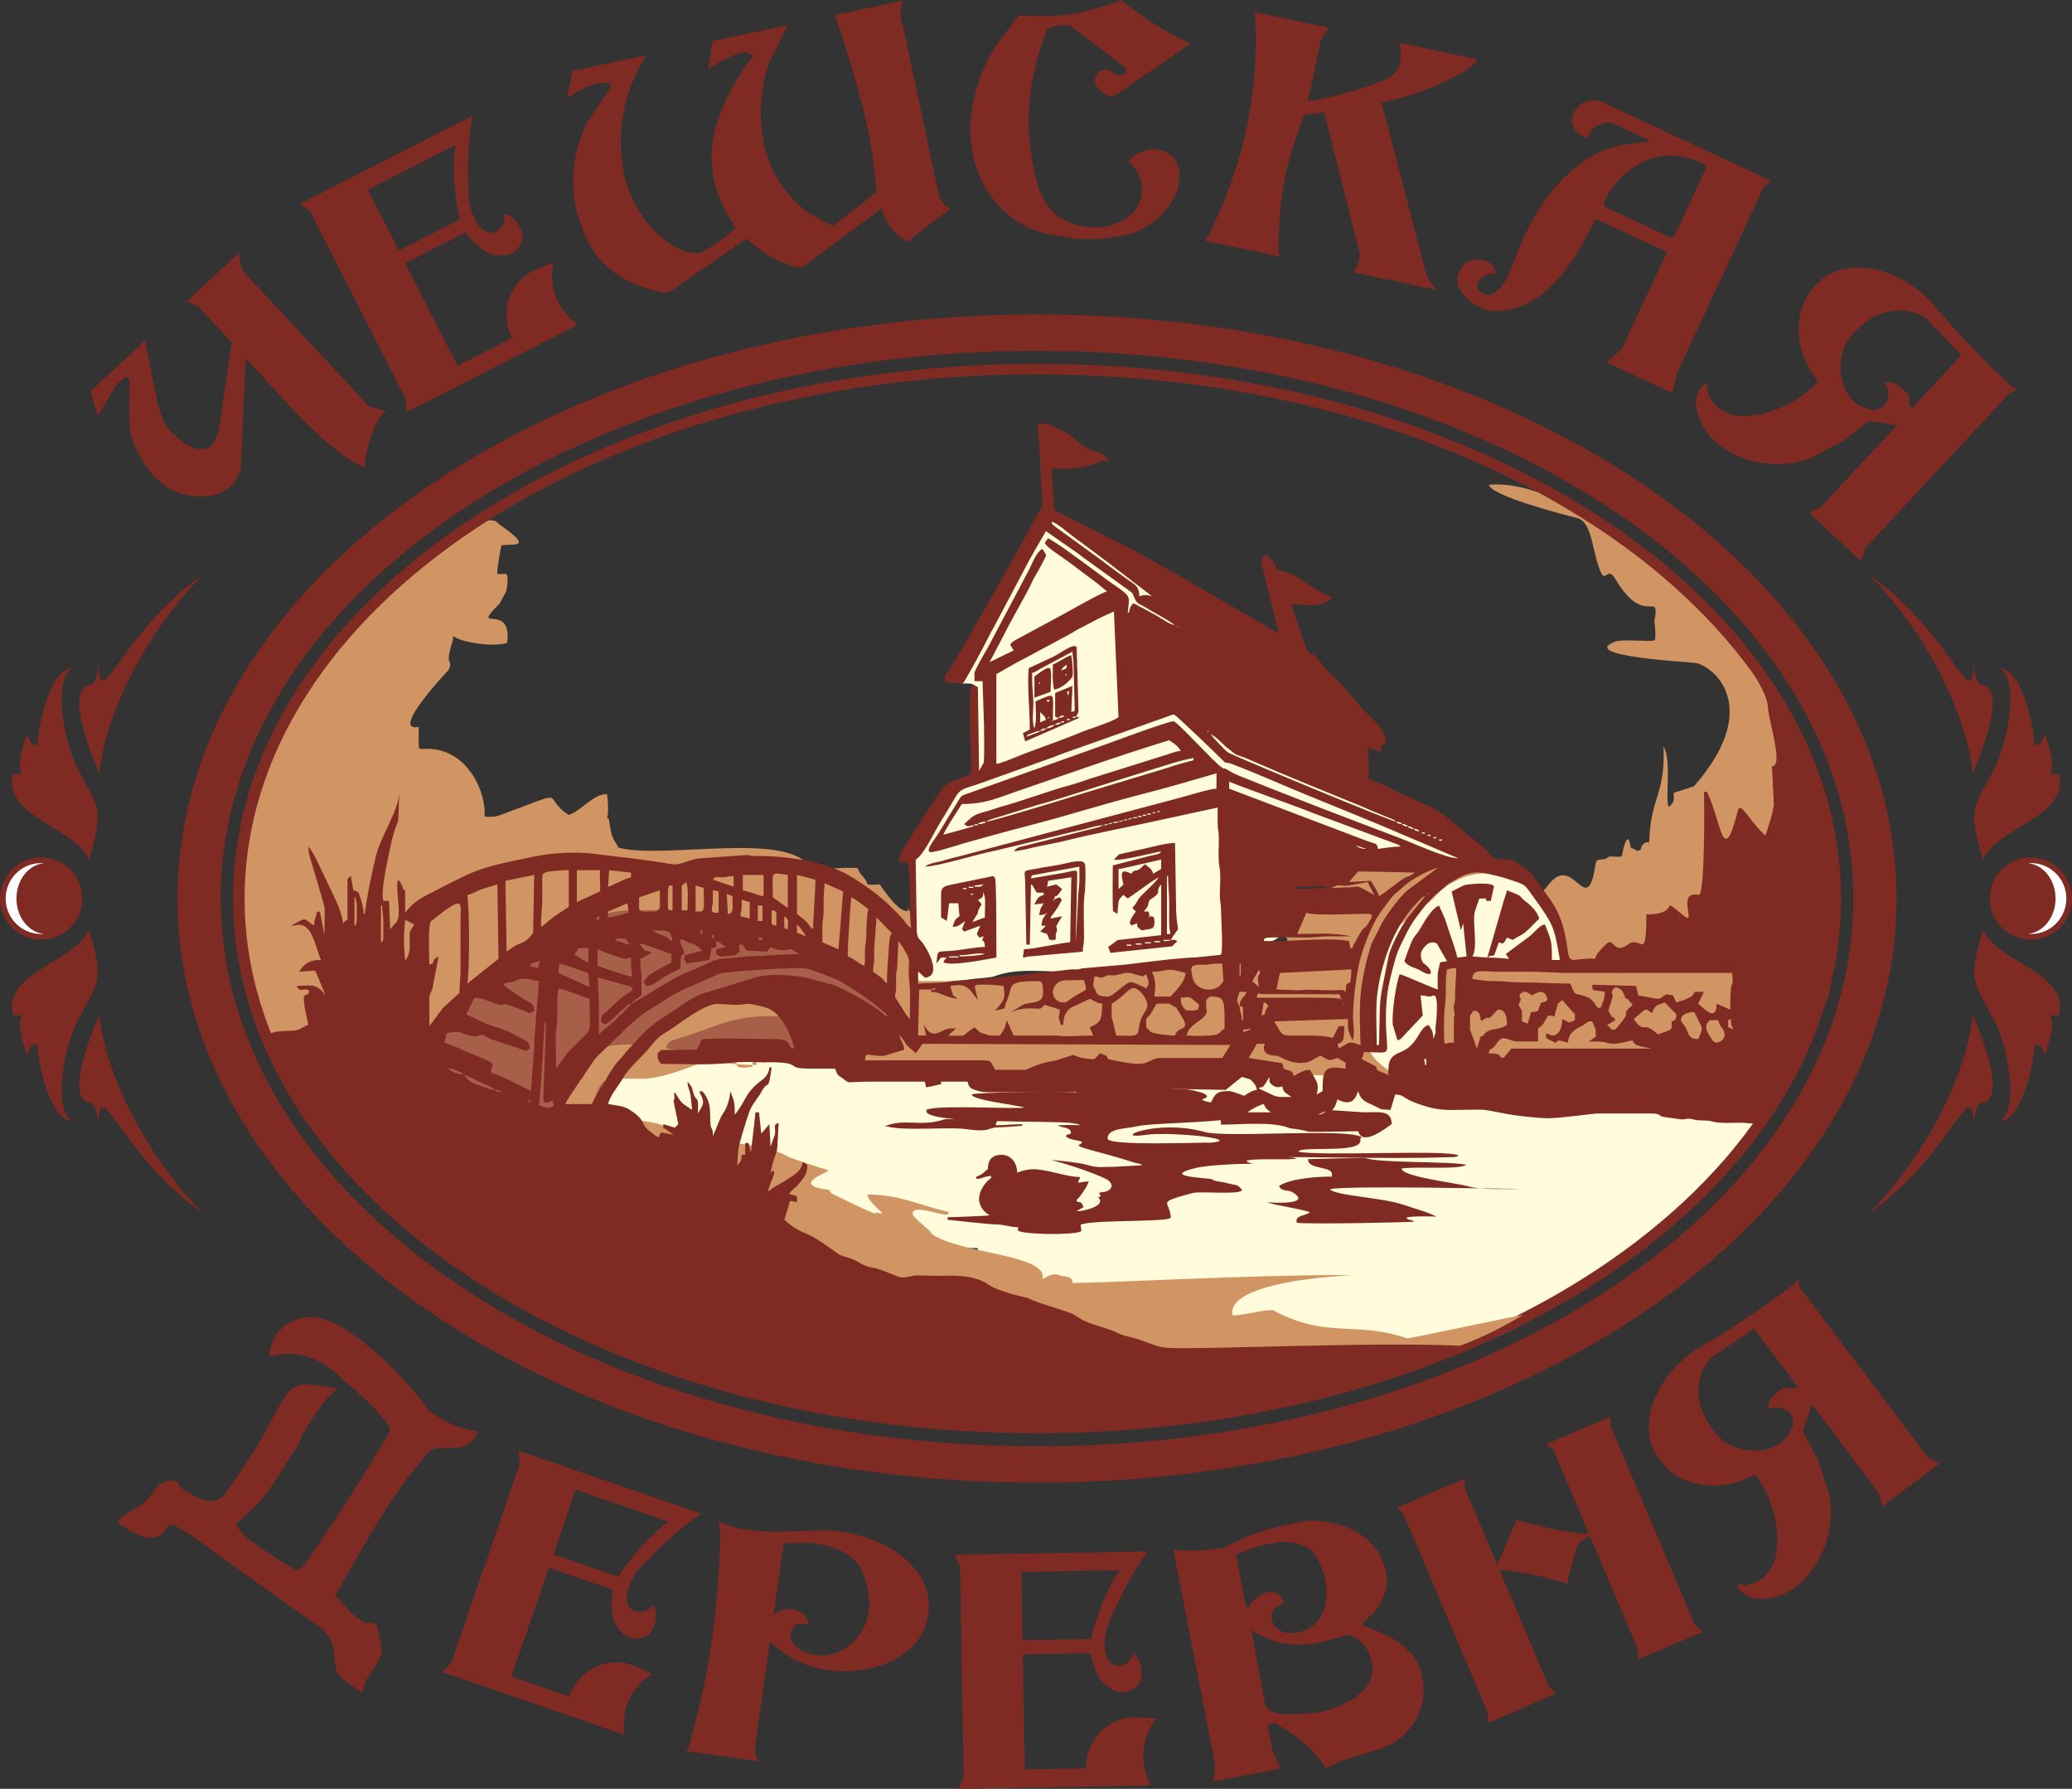 <?xml version="1.0" encoding="UTF-8"?> <!-- Creator: CorelDRAW 2019 (64-Bit) --> <svg xmlns="http://www.w3.org/2000/svg" xmlns:xlink="http://www.w3.org/1999/xlink" xmlns:xodm="http://www.corel.com/coreldraw/odm/2003" xml:space="preserve" width="80.945mm" height="69.865mm" style="shape-rendering:geometricPrecision; text-rendering:geometricPrecision; image-rendering:optimizeQuality; fill-rule:evenodd; clip-rule:evenodd" viewBox="0 0 5628.89 4858.38"><rect x="0" y="0" width="5628.89" height="4858.38" fill="#333333" stroke="none"/> <defs> <style type="text/css"> <![CDATA[ .fil3 {fill:#FEFEFE} .fil1 {fill:#FFFBDB} .fil0 {fill:#D19563} .fil4 {fill:#A75F4A} .fil2 {fill:#7F2A22} .fil5 {fill:#7F2A22;fill-rule:nonzero} ]]> </style> </defs> <g id="Слой_x0020_1">  <g id="Чешская_x0020_деревня_лого.cdr"> <path class="fil0" d="M4187.61 2425.88l23.85 -28.41c64.83,-77.27 100.49,102.63 123.2,-51.22 3.02,-20.49 19.61,-4.63 36.55,-19.71 11.98,-1.98 26.65,3.21 35.11,-1.68 1.66,-12.32 15.51,-81.12 24.26,-21.38 16.36,1.7 9.46,10.83 26.01,5.1 2.82,-12.21 8.74,-22.53 23.3,-21.38 0,6.65 0,13.3 0,19.95 0,-145.95 45.05,-140.05 39.34,-279.69 22.75,36.84 3.5,140.09 13.96,164.54 17.28,-14.96 13.73,-19.24 13.73,-38.86 5.06,-0.87 45.35,-14.42 54.9,-17.72 180.71,-205.29 64.65,-321.34 4.71,-334.91 -3.31,-1.43 -320.67,-17.44 -220.64,-57.06 23.73,-9.39 93.34,1.07 109.8,-4.63 2.84,-8.22 0.96,-39.3 -1.6,-50.03 17.16,-92.72 -25.26,19.62 -105.01,-115.14 -31.52,-53.27 -26.08,61.44 -63.2,-99.59 -5.42,-23.53 -15.57,-60.84 -41.02,-67.11 -46.08,-11.36 -233.85,-60.66 -240.19,-90.25 175.49,-17.64 442.35,190.69 574.63,320.47 131.65,127.39 257.19,291.93 257.19,455.48 0,78.33 -60.96,278.11 -136.38,337.47 -109.53,141.14 -297.85,203.93 -464.18,241.55 -95.23,21.54 -75.94,23.3 -175.87,23.3 3,-34.99 -38.32,-69.66 10.22,-135.5 2.9,-3.94 43.01,-71.24 43.73,-73.57 0.55,-0.18 45.97,-32.47 48.19,-35.19 -5.57,-13.41 -1.22,-5.41 -14.57,-24.82z"></path> <path class="fil0" d="M2484.14 2500.23c-35.64,-71.9 -10.04,-20.6 -17.43,-27.38 -23.88,11.32 -75.3,-69.65 -77.23,-71.41 -8.17,1.29 -25.55,2.59 -33.04,0 -4.49,-19.48 -20.03,-22.35 -26.33,-43.49 -27.77,-4.01 -121.29,5.6 -127.76,1.59 -53.51,-105.74 -401.76,-23.66 -522.76,-57.69l-5.59 -11.17c-23.45,-29.88 -13.96,-75.88 -25.37,-67.51 5.42,-11.63 3.03,-51.1 0.48,-66.55 -37.06,-1.18 -70.48,46.21 -104.06,56.81 -78.75,-51.35 10.36,-72.19 -180.18,-1.91 -24.8,9.14 -25.36,6.54 -48.36,6.54 4.9,-67.06 -46.99,-186.68 -159.6,-184.34 -7.22,0.15 -12.22,1.11 -18.19,-0.96 -2.79,-8.05 -0.96,-52.02 -0.96,-58.65 -80.56,16.47 76.76,-150.37 78.68,-152.17 3.76,-3.55 9.45,-16.4 5.34,-22.82 -10.83,-16.92 15.11,-65.83 8.14,-72.62 24.51,20.77 118.53,31.26 147.79,19.31 15.16,-114.94 -104.84,-21.49 -20.35,-106.76l15.48 -28.41c5.44,-9.98 8.09,-39.35 4.15,-50.75 -9.33,-3.23 -15.76,0.93 -26.01,-1.43 -2.11,-8.19 8.7,-64.82 11.17,-77.72 34.58,-3.99 90.51,9.71 -7.94,-58.14 -18.53,-31.57 -119.93,22.7 -176.87,64.2 -15.42,24.96 -176.68,164.11 -204.8,191.71 -8.8,8.64 -80.3,101.71 -87.54,109.44 -148.41,158.65 -186.72,353.46 -210.38,423.61 -60.02,177.93 -8.44,623.34 96.69,689.11 119.74,74.91 466.54,110.62 585.26,20.74 96.21,-72.84 124.43,-100.33 210.83,-175.48 -17.25,84.56 10.4,138.83 94,85.14 17.77,-11.4 79.6,-16.2 101.74,-6.7 2.01,12.16 -1.65,40.9 0.72,52.35 123.79,-9.77 199.94,-77.72 412.39,-77.72 45.56,0 430.6,-2.57 440.8,0.96 30.17,87.17 -90.23,-125.92 -93.28,-132.95 -1.75,-4.05 -24.35,-140.14 -29.13,-163.58 -1.2,-5.9 2.73,-5.6 -0.49,-17.48 -7.28,3.86 -3.25,0.44 -10.02,14.3z"></path> <path class="fil1" d="M1472.86 2889.59c74.55,-53.32 827.2,-31.97 1011.03,-25.47 269.53,9.53 518.32,14.96 790.96,29.37 218.43,11.54 1055.98,-39.29 1142.71,24.1 48.49,35.44 215.83,-24.11 240.67,53.15 3.5,5.51 30.01,11.24 33.52,16.76 24.16,12.66 47.08,16.76 72.61,16.76 0,31.65 0,63.3 -5.1,95.44 -51.89,45.92 -88.22,95 -192.23,184.37 -261.93,225.05 -570.11,419.93 -567.92,340.22 -44.32,-1.62 -228.42,89.37 -445.43,89.37 -120.53,0 -116.22,7.01 -239.72,-21.38 -136.42,-31.37 -365,8.57 -365,-107.09 29.95,2.36 114.71,-32.56 237.48,-7.02 37.47,7.8 87.79,5.67 121.93,-7.34 3.97,-11.91 6.7,-14.17 12.52,-29.85 2.32,-62.59 -430.21,-25.35 -491.79,-50.27 -16.54,-2.64 -158.4,-21.2 -164.06,-23.78 -25.94,-11.8 -5.74,-67.9 -9.34,-77.24 -222.82,0 -204.49,-36.26 -387.5,-87.3 -31.15,-0.65 -27.73,-15.39 -55.62,-19.79 -0.57,-1.11 -45.1,-56.62 -52.66,-66.07 -52.71,-65.86 -467.25,-58.36 -573.91,-55.86 -98.88,2.32 -245.78,-57.45 -245.78,-161.99 0,-94.52 85.89,-148.24 132.64,-109.07z"></path> <path class="fil2" d="M2817.3 854.04c1289.52,0 2334.89,710.25 2334.89,1586.38 0,876.13 -1045.37,1586.38 -2334.89,1586.38 -1289.53,0 -2334.89,-710.25 -2334.89,-1586.38 0,-876.13 1045.37,-1586.38 2334.89,-1586.38zm0 98.68c1224.74,0 2217.59,666.07 2217.59,1487.71 0,821.64 -992.85,1487.71 -2217.59,1487.71 -1224.74,0 -2217.59,-666.08 -2217.59,-1487.71 0,-821.64 992.84,-1487.71 2217.59,-1487.71z"></path> <path class="fil2" d="M2817.3 988.1c1206.23,0 2184.07,650.23 2184.07,1452.32 0,802.1 -977.84,1452.32 -2184.07,1452.32 -1206.23,0 -2184.07,-650.23 -2184.07,-1452.32 0,-802.1 977.84,-1452.32 2184.07,-1452.32zm0 28.56c1188.95,0 2152.79,637.44 2152.79,1423.77 0,786.32 -963.84,1423.77 -2152.79,1423.77 -1188.96,0 -2152.79,-637.44 -2152.79,-1423.77 0,-786.32 963.83,-1423.77 2152.79,-1423.77z"></path> <circle class="fil2" cx="5517.17" cy="2440.43" r="111.72"></circle> <path class="fil2" d="M5387.3 2334.62c-42.19,-142.12 -27.39,-136.37 33.27,-252.06 24.23,-46.22 71.49,-225.36 12.81,-268.12 62.15,4.19 93.56,167.91 93.56,209.47 26.07,0 23.14,-27.2 27.93,-29.68 1.35,0.97 30.24,80.03 16.88,98.93 -0.42,1.34 -0.16,7.91 0.12,8.72 3.06,1.06 17.64,-0.55 21.98,0.48 27.29,118.22 -170.89,144.38 -206.55,232.27z"></path> <path class="fil2" d="M5387.3 2524.99c-42.19,142.12 -27.39,136.37 33.27,252.07 24.23,46.21 71.49,225.36 12.81,268.12 62.15,-4.19 93.56,-167.91 93.56,-209.47 26.07,0 23.14,27.2 27.93,29.69 1.35,-0.98 30.24,-80.03 16.88,-98.93 -0.42,-1.33 -0.16,-7.91 0.12,-8.71 3.06,-1.06 17.64,0.55 21.98,-0.48 27.29,-118.23 -170.89,-144.38 -206.55,-232.28z"></path> <path class="fil2" d="M5359.38 2100.72c11.91,-29.42 100.12,-233.11 22.78,-240.63 -13.19,-1.29 -21.38,-46.27 -21.38,-58.65 0,147.95 -63,-86.73 -282.09,-239.4 159.49,161.65 264.71,382.81 280.69,538.68z"></path> <path class="fil2" d="M5359.38 2755.22c11.91,29.42 100.12,233.11 22.78,240.63 -13.19,1.28 -21.38,46.27 -21.38,58.65 0,-147.95 -63,86.73 -282.09,239.4 159.49,-161.66 264.71,-382.81 280.69,-538.68z"></path> <path class="fil3" d="M5517.17 2344.05c53.23,0 96.37,43.15 96.37,96.37 0,53.23 -43.14,96.37 -96.37,96.37 -2.68,0 -5.32,-0.11 -7.94,-0.33 41.98,-4.03 74.98,-45.49 74.98,-96.05 0,-50.56 -33,-92.01 -74.98,-96.05 2.62,-0.21 5.26,-0.33 7.94,-0.33z"></path> <circle class="fil2" cx="111.72" cy="2440.43" r="111.72"></circle> <path class="fil2" d="M241.59 2334.62c42.19,-142.12 27.39,-136.37 -33.27,-252.06 -24.23,-46.22 -71.49,-225.36 -12.81,-268.12 -62.15,4.19 -93.57,167.91 -93.57,209.47 -26.07,0 -23.14,-27.2 -27.93,-29.68 -1.35,0.97 -30.24,80.03 -16.88,98.93 0.42,1.34 0.16,7.91 -0.12,8.72 -3.07,1.06 -17.64,-0.55 -21.99,0.48 -27.28,118.22 170.89,144.38 206.56,232.27z"></path> <path class="fil2" d="M241.59 2524.99c42.19,142.12 27.39,136.37 -33.27,252.07 -24.23,46.21 -71.49,225.36 -12.81,268.12 -62.15,-4.19 -93.57,-167.91 -93.57,-209.47 -26.07,0 -23.14,27.2 -27.93,29.69 -1.35,-0.98 -30.24,-80.03 -16.88,-98.93 0.42,-1.33 0.16,-7.91 -0.12,-8.71 -3.07,-1.06 -17.64,0.55 -21.99,-0.48 -27.28,-118.23 170.89,-144.38 206.56,-232.28z"></path> <path class="fil2" d="M269.51 2100.72c-11.91,-29.42 -100.13,-233.11 -22.78,-240.63 13.19,-1.29 21.38,-46.27 21.38,-58.65 0,147.95 63,-86.73 282.09,-239.4 -159.49,161.65 -264.71,382.81 -280.69,538.68z"></path> <path class="fil2" d="M269.51 2755.22c-11.91,29.42 -100.13,233.11 -22.78,240.63 13.19,1.28 21.38,46.27 21.38,58.65 0,-147.95 63,86.73 282.09,239.4 -159.49,-161.66 -264.71,-382.81 -280.69,-538.68z"></path> <path class="fil3" d="M111.72 2344.05c-53.23,0 -96.37,43.15 -96.37,96.37 0,53.23 43.15,96.37 96.37,96.37 2.67,0 5.32,-0.11 7.93,-0.33 -41.98,-4.03 -74.98,-45.49 -74.98,-96.05 0,-50.56 33,-92.01 74.98,-96.05 -2.61,-0.21 -5.26,-0.33 -7.93,-0.33z"></path> <path class="fil1" d="M3791.35 2195.68c1.3,0.83 132.13,47.75 138.01,49.12 1.11,5.35 5.86,36.63 6.59,37.4 24.98,2.49 27.17,36.92 27.17,55.92 -12.33,0 -49.07,-1.44 -54.7,-12.33 -7.66,-1.21 -14.81,-4.6 -23.21,-6.64 -1.72,-0.42 -41.32,-6.81 -51.4,-7.44 -76.37,-4.83 -68.39,21.03 -144.4,18.03 -6.27,-0.25 -10.01,10.9 -9.77,13.96 2.16,27.44 -46.53,47.38 -66.56,53.98 -7.68,2.54 -95.83,7.87 -101.02,7.46 0,26.04 -2.16,7.13 2.85,32.76 -0.06,0.82 11.38,22.42 11.11,25.89 -0.37,4.62 4.49,6.02 4.19,9.78 -0.76,9.62 11.61,5.47 -2.67,43.99 -0.42,2.74 -14.94,25.27 -16.88,32.82 -7,0 -5.06,0.72 -11.17,-1.4 -11.6,-4.01 -1.27,-8.38 -25.13,-8.38 0.99,12.54 -25.86,13.49 -28.75,23.62 -0.55,0.51 -0.58,33.77 -0.58,37.82 -45.74,0 -225.84,-8.89 -256.59,7.9 -41.16,22.48 -59.56,8.41 -103.58,18.75 -52.36,12.3 -124.35,0.73 -153.85,6.75 -50.25,10.24 -134.9,-7.78 -202.73,8.14 -32.92,7.73 -20.1,9.4 -60.85,12.81 -51.27,4.28 -55.3,9.9 -116.86,9.9 -27.23,0 -52.25,10.6 -56.42,-8.62 -10.17,-46.78 -1.36,-107.64 -10.01,-157.44 -9.44,-54.31 -9.66,-49.89 -9.66,-107.77 0,-29.46 -8.3,-89.21 9.9,-109.52 0.54,-0.6 40.5,-68.98 50.27,-82.52 16.14,-22.34 37.64,-35.02 61.33,-52.59 1.33,-0.99 4.36,-9.24 22.34,-22.8 3.17,-4.12 5.53,-2.68 7.1,-5.47 5.36,-2.77 13.32,-9.53 18.04,-11.87 5.18,-2.57 6.91,-1.1 9.78,2.8 -0.14,-0.6 -6.64,-235.25 -6.17,-248.69 -2,-6.97 -27.45,-5.47 -34.33,-5.47 0,-44.83 35.25,-109.88 60.53,-146.75 31.23,-45.56 31.19,-55.21 60.17,-103.1l1.84 -3.03c15.83,-26.15 16.18,-42.89 43.77,-77.24 9.65,-12.01 32.08,-43.74 34.67,-59.61 1.4,-8.54 24.03,-52.79 40.74,-55.62 25.04,-4.24 58.46,26.55 83.55,38.98 33.15,16.42 37.68,13.02 75.41,36.42 51.1,31.69 93.73,63.51 142.44,94.96 35.12,22.68 46.31,30.05 77.29,57.25 20.3,17.83 178.67,118.47 211.9,138.73 27.53,16.78 35.73,35.15 77.96,59.45 37.69,21.68 112.72,69.79 134.3,106.13 28.24,47.55 24.78,72.58 40.44,123.65 0.72,12.37 9.16,53.59 2.98,57.43 -6.1,43.38 -180.87,-27.55 -199.81,-42.83 -43.91,-35.42 -99.78,-56.26 -139.41,-89.38l-2.91 -2.43c-20.6,-11.74 -18.07,-6.89 -33.46,-13.69 1.34,-0.4 0.95,0.42 3.77,1 9.05,43.71 126.7,94.39 158.84,110.08 25.18,12.29 129.83,34.53 163.87,51.67 29.78,14.99 81.09,18.69 105.57,40.62 1.92,1.72 32.45,16.76 34.2,16.64z"></path> <path class="fil0" d="M2493.93 2812.51c-11.49,-1.05 -7.29,0.68 -13.41,-2.59 0.03,-0.11 -10.62,-69.01 -0.69,-98.02 19.42,-56.74 -39.59,-47 116.94,-47 62.26,0 124.48,1.32 185.85,-8.02 39.22,-5.97 93.89,3.37 142.56,-8.94l7.11 -1.79c44.28,-11.2 98.03,-6.46 136.49,-9.49l12.13 -0.96c16.28,-1.29 149.41,-31.85 193.27,-34.92 29.93,-2.09 66.03,-6.63 94.28,3.83 54.87,20.31 59.2,18.09 109.96,-9.42 19.35,-19.7 14.25,-63.52 44.17,-87.97 55.56,-77.49 33.36,-75.69 117.02,-105.21 7.2,-2.54 6.22,-4.39 14.88,-5.23 2.87,-8.43 43.65,-40.28 60.97,-41.89 41.11,-3.82 236.38,-13.06 254,4.19 10.22,10 116.67,-31.02 115.14,4.19l-7.22 4.67c5.72,-3.73 9.53,-5.55 14.56,-10.14 -1.03,-7.02 6.96,-21.22 26.86,7.11l3.66 5.22c24.46,34.83 94.51,81.43 114.71,158.04 9.2,34.89 23.02,65.23 8.55,95.83 -19.6,41.47 471.03,-6.2 474.25,18.5l30.15 231.4c8.22,63.11 -762.61,9.59 -822.28,29.13 -90.67,29.7 -321.08,16.04 -431.14,16.04 -68.89,0 -216.46,10.17 -274.63,-13.05 -91.27,-36.43 -455.1,57.85 -502.05,30.84 -45.76,-26.31 -148.43,-26.49 -204.24,-22.22 -30.97,2.36 24.07,-21.76 -42.47,-21.76 -16.92,0 -143.45,0.61 -145.91,-0.24 -7.65,-36.95 37.97,-64.23 66.57,-81.23 3.11,-1.85 2.38,-0.98 6.2,-2.09 6.63,-6.1 66.01,-12.27 68.96,1.97 38.79,13.41 26.14,4.19 22.98,4.29l1.81 -3.06z"></path> <path class="fil4" d="M1607.89 2998.58c26.72,1.43 56.93,-54.69 69.8,-57.66 0.55,-2.65 35.06,-72.11 38.62,-77.96 10.62,-17.45 23.43,-32.78 42.37,-39.34 1.29,-6.23 50.35,-38.38 59.14,-41.42 23.57,-8.16 46.3,-35.81 94.96,-50.99 84.82,-26.47 121.54,-27.38 218.57,-21.87 44.01,2.5 62.25,52.75 -19.55,50.51 -120.02,-3.27 -163.47,27.92 -260.22,57.93 -22.49,6.97 -49.86,10.37 -38.87,42.13 6.59,1.36 3.62,2.39 10.45,4.91 81.35,1.15 492.76,20.75 531.62,-11.45 39.94,-33.1 65.78,-118.75 33.52,-164.06 -1.84,-2.57 -24.25,-32.52 -24.66,-33.75l-14.44 -8.38c-15.2,-13.71 -85.21,-31.77 -121.53,-55.14 -43.71,-28.13 -126.12,-33.04 -194.54,-77.48 -48.36,-31.4 -180.68,-42.38 -240.2,-42.38 -156.35,0 -108.33,-1.11 -263.25,50.99 -4.97,1.67 -3.86,0.9 -5.11,4.87 -37.22,3.19 -111.96,89.62 -173.4,114.51 -85.07,34.47 -132.19,166.07 -187.13,237.4 -22.1,28.69 -27.81,94.86 33.75,117.3l7.66 2.8c110.26,40.19 240.46,78.2 358.21,78.2 27.89,0 82.95,-68.19 76.69,-83.66 -10.9,-1.62 -23.73,4.46 -32.45,3.99z"></path> <path class="fil1" d="M3789.69 2920.81c-11.84,-12.27 -64.8,-39.48 -71.53,-77.15 -9.77,-54.62 27.79,-258.42 63.08,-303.03 30.77,-38.91 10.86,-18.94 50.87,-51.79 10.28,-8.44 6.18,-13.08 28.49,-24.7 47.71,-24.84 34.05,-42.64 98.17,-73.81 47.7,-23.18 95.1,-20.1 150.76,-17.4 17.21,0.83 68.52,37.53 78.08,52.95 18.57,29.94 45.36,58.16 53.43,93.56 4.42,19.42 15.11,84.43 -7.34,92.77 -35.89,13.32 -223.39,-4.89 -294.53,6.75 -2.89,0.47 -13.59,4.46 -15.48,8.26 -11.75,51.4 7.17,217.76 -15.36,247.97l-1.75 2.35c-52.22,70.01 -48.15,25.9 -104.38,46.77 -4.71,1.75 -0.73,-1.61 -7.56,1.75 -1.05,-2.52 -3.74,-3.99 -4.94,-5.24z"></path> <path class="fil0" d="M2158.93 2847.79c-117.07,70.49 -179.36,10.11 -254.54,39.16 -185.19,71.54 -150.21,26.81 -263.01,49.8 -2.87,0.58 -79.23,74.26 75.8,102.46 89.9,16.35 73.33,6.93 138.37,53.46 14.32,10.24 199.01,-0.96 287.59,49.8 5.15,2.96 94.63,32.7 107.09,35.9 1.86,6.02 -107.76,39.52 1.87,53.51l7.02 9.74c174.09,84.96 103.78,44.4 123,51.28 41.41,14.8 -25.29,-24.81 -25.29,-48.45 88.52,0 131.48,26.68 219.69,47.04 8.59,24.83 -88.84,-24.44 -96.8,1.84 -6.71,12.36 50.28,47.18 50.28,57.25 76.06,55.31 317.57,56.27 301.97,122.13 4.1,3.56 21.95,-17.71 43,-9.94 18.54,6.85 41.13,1.64 37.66,21.86 88.78,0 478.49,-21.81 745.07,-21.81 91.75,0 -326.77,2.56 -309.98,108.83 11.41,5.9 113.99,-22.57 115.6,-10.26 145.84,75.01 217.54,25.54 359.8,73.57 3.71,1.25 307.55,-63.71 315.03,-63.71 -335.08,202.17 -622.29,145.64 -999.31,144.23 -485.39,-1.81 -1059.15,-71.7 -1147.8,-113.55 -161.6,-76.3 -69.64,-15.65 -210.03,-141.96 -12.53,-5.58 -133.33,-219.64 -195.5,-267.24 -31.44,-24.07 -188.38,-356.06 127.51,-356.06 39.98,0 219.88,28.99 252.32,42.37 14.74,2.32 28.99,2.32 43.25,2.32 -14.87,0 -45.42,5.16 -34.16,-22.11 18.88,-2.87 53.61,1.11 69.11,11.41 0.16,13.14 1.9,19.62 -0.48,26.49 -102.3,21.17 12.13,-86.38 12.13,-4.63 -46.87,0 -74.47,-5.58 -116.35,-5.58 27.13,0.89 193.58,-23.21 220.06,-39.16z"></path> <path class="fil2" d="M3719.12 1996.02l-1.74 6.82c-3.66,14.42 7.05,130.03 -5.95,130.03 -34.23,0 -19.55,-104.24 -19.55,-128.47 0,-3.53 0.51,-25.53 -0.82,-27.81 -0.44,-1.9 -0.19,-1.7 -1.38,-3.03 7.48,1.6 32.57,10.15 29.43,22.46z"></path> <path class="fil2" d="M4275.25 2607.35c102.06,-13.79 23.78,18.12 88.35,-43.45 21.56,-20.56 18.41,30.96 59.37,0.96 35.6,-26.06 49.55,52.54 49.55,-81.47 101.45,0 29.03,-55.76 101.03,3.27 39.16,32.11 -23.09,-67.79 41.42,-56.1 17.35,3.15 15.24,-265.94 13.96,-279.53 3.19,0 5.23,-0.21 8.38,-0.48 38.87,78.94 43.02,213.63 83.79,51.23 7.07,-28.2 31.65,29.32 75.05,67.71 -0.03,-1.6 22.7,-65.58 22.7,-84.71 0,-14.94 -5.41,-102.39 -5.11,-103.58 32.77,0 -9.01,-120.25 -11.41,-164.54 -1.75,-32.29 -41.99,-89.23 -54.02,-117.06 0.76,3.8 123.36,163.34 123.36,163.35 4.08,3.05 19.87,39.28 27.93,44.85 0.5,3.3 54.6,133.38 62.4,154.41 26.15,70.45 33.96,496.88 -0.72,559.31 -14.14,25.44 -18.13,60.97 -49.55,111 -3.81,6.07 -25.44,40.35 -28.65,44.69 -6.23,17.49 -130.04,78.52 -157.12,-13.25 -12.96,-43.91 9,-16.75 -21.87,-78.92 -4.12,-8.3 -5.22,-99.08 0.24,-108.93 6,-10.83 0,-40.27 0,-47.47 -139.65,0 -279.29,0 -418.94,0 0,-14.95 2.52,-11.63 -10.15,-21.27z"></path> <path class="fil2" d="M3337.93 2185.25l5.66 1.15c35.99,7.36 23.27,-5.83 70.5,12.17 48.75,18.57 102.05,33.1 151.06,50.4 7.48,2.64 118.89,38.98 120.16,42.41 0.72,0.45 -3.23,15.99 -3.44,18.33 -0.64,7.22 -6.54,12.38 -6.98,27.87 -0.15,5.24 -2.85,13.66 -2.85,26.41 0,15.95 -4.81,27.59 -22.34,31.24 -21.22,4.42 -8.61,4.37 -37.19,4.37 -22.59,0 -47.33,3.16 -72.43,2.8 -2.89,-0.05 -33.05,3.05 -32.82,8.37 0.56,12.91 19.19,40.78 25.53,57.44 10.38,27.23 -2.52,21.77 -9.93,47.63 -0.72,2.49 -7.31,20.24 -7.23,21.31 -4.18,-0.33 -41.56,2.62 -53.82,2.1 -20.19,-0.87 -20.89,4.66 -26.09,5.61 -7.4,-0.58 -11.25,16.48 -10.1,21.49 1.28,0.31 2.98,-0.29 4.01,0.3 2.44,16.52 -5.91,11.7 10.03,21.3 15.84,23.98 -34.18,15.53 -52.33,15.53 -21.02,0 -21.68,2.18 -40.65,-5.58 -26.32,-10.77 -2.13,-40.99 -2.13,-71.98 0,-25.58 4.28,-103.34 -4.19,-122.13 -10.71,-23.76 -7.61,-42.2 -10.59,-66.69l0.12 -1.68c1.31,-18.41 -4.85,-146.11 3.31,-151.06 2.07,-1.25 2.58,0.45 4.71,0.88z"></path> <path class="fil2" d="M3700.68 2011.05c-0.76,2.22 -3.77,84 -3.53,100.86 0.37,24.68 -43.11,-3.95 -51.3,-7.07 -37.34,-14.22 -82.06,-26.97 -120.89,-40.31 -48.3,-16.61 -93.94,-31.68 -142.26,-49.24 -31.52,-11.45 -55.31,-18.96 -87.4,-31.81 -48.91,-19.6 -33.14,-11.27 -57.68,-42.66 -12.59,-16.11 -64.89,-23.06 -84.03,-14.6 -11.57,5.12 -76.8,28.23 -86.1,25.02 -3.78,-16.39 -0.09,-32.34 -5.07,-43.39 -5.17,-11.49 -11.36,-37.75 -11.75,-49.99 -0.29,-9.1 -3.55,-18.57 -3.55,-34.97 0,-23.05 0.75,-42.4 -2.68,-65.55 -1.21,-8.17 -3.32,-81.88 3.81,-86.6 15.99,-4.92 12.13,-2.59 26.85,-4.19 0.83,-0.09 0.68,-1.25 2.28,-1.86l1.09 -2.11c0.99,-1.3 2.99,-4.14 2.86,-5.87 9.25,0 18.29,6.49 30.02,10.65 10.72,3.81 16.63,8.18 32.58,12.57 11.03,3.03 22.06,7.16 31.34,13.02 6.06,1.38 59.13,21.81 67.24,24.8 40.44,14.84 87.17,30.63 128.34,43.11 60.86,18.46 124,70.38 178.59,104.8 19.19,12.1 69.02,43.32 81.15,61.09l1.12 1.63c15.77,23.09 28.16,50.87 51.31,65.75 4.3,2.77 14.12,7.03 16.24,12.39 0.88,2.23 2.12,2.43 1.4,4.54z"></path> <path class="fil2" d="M2982.9 3251.46c26.08,24.63 -43.89,37.79 -49.22,37.7 -15.75,-0.27 -127.1,-0.87 -131.87,6.63 -6.56,10.33 -98.72,-6.26 -117.42,5.58 -0.78,0.49 -104.13,5.01 -109.96,4.55 0,2.33 0,4.65 0,6.98 1.55,-0.35 110.84,12.57 131.51,12.57 21.94,0 35.03,6.98 59.81,7.68 0,3.51 0.29,6.45 -0.36,9.19 13.4,10.28 146.71,13.42 172.12,1.86 0.66,-6.77 -2.81,-13.72 -1.15,-18.49l6.02 -1.52c46.42,-11.68 235.79,-4.57 238.18,-17.46 -2.03,-46.77 -43.49,-38.77 59.98,-66.69 19.89,-5.37 130.09,5.99 134.07,-8.14 -16.15,-17.32 -7.89,-9.7 -45.73,-19.79 -7.31,-1.95 -35.39,-4.33 -35.39,-9.3 -17.27,-4.09 -141.84,-6.92 -45.97,-30.52 29.35,-7.23 107.03,-11.61 155.93,-11.61 -2.07,0.37 -17.5,-5.52 -17.61,-7.74 16.63,-8.22 108.3,-1.27 136.79,-6.17 -10.76,-5.06 -38.48,-4.25 -51.79,-4.25 152.9,0 323.21,5.46 474.31,0.13 4.23,-0.15 14.47,-0.01 16.68,-4.31 -23.55,-17.17 -376.67,2.78 -435.2,-10.59 10.83,-16.48 169.15,6.25 169.15,-29.91 0,-9.59 -1.04,-4.94 3.89,-9.07 -36.85,-25.99 -373.8,2.82 -428.3,-14.78 -133.57,-36.11 -257.28,22.59 -159.53,8.41 67.81,-9.85 268.85,11.72 178.72,21.16 -17.15,-1.78 -281.84,10.13 -281.84,-11.29 0,-29.32 53.55,-26.44 78.1,-32.94 42.11,-11.15 267.22,-9.14 281.39,-29.78l1.84 -2.67c17.82,-15.1 22.86,-11.78 -29.77,-26.41 -11.77,-3.28 -67.13,-4.61 -74.97,-14.33 0.79,-1.36 45.67,-11.28 -32.91,-26.29 -35.81,-6.84 -323.06,-6.42 -324.46,-3.03 4.74,8.21 13.64,7.63 17.91,11.29 -29.3,-6.27 -282.06,-0.4 -284.88,3.96 -9.41,14.54 128.68,30.41 141.4,35.73 -13.03,5.72 -220.04,-7.25 -259.62,4.65 -1.7,0.51 -2.02,0.4 -4.19,0.24l-1.15 2.56c-17.94,39.6 355.2,27.05 394.96,35.15 6.88,1.4 14.87,1.22 22.93,5.47 -10.08,-0.31 -52.84,-0.81 -60.63,0.47 4.76,7.41 39.31,3.58 34.1,23.32 -5,0.53 -10.93,1.39 -13.21,6.11 10.81,15.42 64.58,8.98 35.09,23.92 -5.58,6.92 50,15.73 152.58,48.36 3.55,1.13 18.12,2.75 19.53,6.86 -0.29,-0.13 -71.47,4.19 -79.14,4.19 -38.24,0 -40.31,3.57 -75.41,-6.63 -13.26,-3.85 -76.56,-11.53 -92.33,-11.59 22.96,3.8 151.21,45.26 158.92,58.71l1.4 2.43c10.92,11.06 -3.88,26.18 -21.43,25.49 -0.03,0 -8.14,1.63 -8.14,1.63 -1.86,5.37 4.6,4.1 2.32,10.7 -3.47,1.2 -4.84,2.77 -6.04,1.63z"></path> <path class="fil2" d="M2399.29 3060.33c60.64,-25.47 98.9,2.42 167.79,-20.59 3.39,-1.13 122.4,-0.35 141.77,-0.35 -1.38,13.65 -3.59,8.6 -3.59,16.75 27.46,0 43.97,-2.79 71.78,-2.79 0,1.4 0,2.79 0,4.19 -0.29,-0.01 -49.53,4.19 -62.35,4.19 -36.35,0 -17.53,15.04 -94.23,4.55 -42.99,-5.88 -160.05,5.34 -206.07,-5.83 -4.07,-2.33 -11.57,-1.6 -15.1,-0.12z"></path> <path class="fil2" d="M3708 3144.59c34.76,14.99 223.99,8.66 275.23,18.78 -16.91,14.41 -137.32,3.79 -175.72,10.38 2.36,22.86 146,38.2 184.34,49.07 32.11,9.1 108.19,6.31 145.23,6.31 -50.22,0 -471.71,-9.73 -523.88,0.48 11.15,18.3 144.15,22.12 203.88,43.96 19.86,7.26 71.06,20.95 83.87,30.84 -9.37,-1.06 -75.01,-1.8 -79.48,2.68 2.89,9.88 12.8,2.82 19.55,10.7 -4.94,2.27 -304.03,7.84 -317.91,3.02 -7.2,-20.82 23.71,-17.6 35.59,-28.48 -26.58,-9.68 -93.24,-18.38 -116.59,-27.13 13.17,1.36 125.61,8.22 69.34,-27.21 -11.22,-7.07 -30.85,-0.8 -36.54,-17.23 33.16,-20.47 102.31,-25.14 142.67,-25.14 11.07,-31.97 -64.23,-15.26 -64.23,-47.48 0.85,0.07 153.84,-3.88 154.64,-3.53z"></path> <path class="fil5" d="M333.05 4144.5l-14.56 -10.2 8.83 -9.62c5.9,-6.53 15.23,-13.33 27.98,-20.39 12.75,-7.07 23.55,-13.79 32.27,-20.25 8.8,-6.59 18.53,-17.5 29.18,-32.7l10.19 -14.57c4.12,-5.88 13.05,-10.47 26.58,-13.75 13.75,-3.32 24.37,-2.17 32.03,3.2 -0.66,6.39 3.6,12.8 12.8,19.25 3.2,2.23 6.44,4.12 9.56,5.92 3.07,1.59 5.39,2.64 6.84,3.28 18.27,12.8 36.33,19.91 54.33,21.67 18.09,1.62 32.62,-5.53 43.8,-21.5l46.08 -65.8c6.44,-9.2 14.69,-22.08 24.94,-38.89 10.38,-16.72 16.58,-26.67 18.82,-29.86 3.76,-5.37 13.01,-22.11 27.67,-50.12 14.75,-28.14 23.47,-44.12 26.24,-48.08 3.4,-4.85 6.91,-10.4 10.51,-16.63 3.39,-6.2 5.99,-10.47 7.7,-12.89 9.21,-13.16 19.24,-22.32 30.09,-27.48 10.86,-5.16 26.07,-6.5 45.57,-3.89 33.53,4.06 55.99,7.6 67.52,10.72 -14.5,7.93 -31.49,25.93 -51.26,54.17 -34.71,49.57 -51.75,79.34 -50.97,88.84l-72.07 112.72 -16.64 23.76c-13.59,19.42 -26.4,34.45 -38.41,45.08 -8.54,6.21 -17.82,14.57 -27.96,24.98 -10.06,10.28 -16.68,15.93 -19.69,17.25l12.9 20.46c3.95,7.15 20.76,21.2 50.66,42.14 20.19,14.13 42.45,28.57 66.65,43.23 24.16,14.44 36.59,21.44 37.22,20.54l14.49 -9.28c7.61,-10.86 17.71,-25.3 29.99,-43.36 12.39,-17.98 29.6,-43.63 51.61,-76.97 22.13,-33.25 47.71,-73.03 76.9,-119.61 29.23,-46.37 54.87,-88.97 77.08,-127.49 3.7,-6.36 -2.46,-19.05 -18.59,-38.16 -16.01,-19.02 -35.54,-38.98 -58.48,-59.8 -22.84,-20.95 -39.79,-35.1 -50.78,-42.79 -6.45,-9.28 -20.97,-21.72 -43.45,-37.47 -45.62,-31.93 -98.21,-40.58 -157.65,-25.84 4.27,-25.95 11.48,-46.04 21.5,-60.35 11.27,-16.1 26.79,-28.47 46.67,-37.02 19.76,-8.64 41.2,-11.52 64.32,-8.65 29.42,6.12 60.67,20.77 93.76,43.94l22.75 15.92c71,55.24 133.4,119.49 187.45,192.94l20.57 14.41c30.4,21.29 67.38,35.37 111.05,42.35l-4.49 12.66c-9.84,14.05 -20.22,23.16 -31.38,27.16 -10.95,3.94 -24.76,5.7 -40.97,5.2 -16.35,-0.59 -28.91,-0.06 -37.82,1.52 -8.9,1.57 -17.34,7.09 -25.43,16.47 -5.97,7.44 -16.52,20.61 -31.76,39.64 -15.27,18.82 -27.18,34.48 -35.77,46.74 -24.87,35.52 -49.32,73.43 -73.51,113.42 -24.16,40.21 -47.22,79.66 -69.23,118.71 -22.04,38.83 -34.12,59.89 -36.18,62.82 6.06,7.67 15.59,18.53 28.54,32.93 12.92,14.19 25.21,25.46 36.84,33.6 13.03,9.12 22.23,11.76 27.6,7.9l18.95 3.94 12.82 58.11c2.55,9.4 1.85,19.38 -2.24,29.85 -4.1,10.47 -11.67,24.01 -22.83,40.76 -11.16,16.75 -16.93,25.27 -17.2,25.66l-9.59 33.27 -43.57 -30.51c-13.92,-9.75 -22.36,-19.46 -25.55,-29.31 -3.19,-9.85 -5.26,-23.49 -6.34,-40.99 -1.16,-17.38 -4.71,-32.43 -10.74,-45.03 -5.94,-12.73 -18.28,-25.56 -37.06,-38.71 -48.04,-33.64 -95.78,-67.45 -142.91,-101.02 -47.17,-33.79 -90.72,-64.86 -130.27,-93.5 -39.76,-28.6 -62.7,-45.05 -68.84,-49.35 -9.58,-6.71 -19.31,-12.94 -29.1,-18.27 -9.78,-5.33 -14.62,-7.95 -14.36,-7.77l-15.7 -3.95 -11.27 16.1c-21.74,31.04 -60.04,27.27 -115.23,-11.38zm1075.31 -204.59l497.29 171.23c-56.06,37.77 -113.14,88.56 -171.19,152.21 -11.89,15.38 -20.88,31.9 -26.88,49.31 -6.7,19.46 -6.18,37.13 1.55,52.99 9.26,7.14 14.6,10.8 16.07,11.31 1.47,0.51 10.45,0.3 26.79,-0.67 8.48,-4.01 14.49,-8.54 18.34,-13.48 0.2,-0.58 0.8,-1.37 2,-2.44 1.05,-1.13 1.7,-2.06 2,-2.94 9.51,16.47 10.6,35.32 3.34,56.41 -4.21,12.24 -10.03,21.46 -17.43,27.65 -18.14,9.1 -34.35,11.11 -48.65,6.18 -20.2,-6.96 -35.85,-25.22 -46.51,-54.62 -4.7,-23.72 -4.51,-48.73 0.19,-75.32l-174.31 -60.02 -101.76 295.54 159.27 54.84c-1.18,-0.4 -1.36,-1.79 -0.5,-4.3 6.96,-20.2 18.62,-37.79 35.2,-52.87 16.63,-15.23 35.57,-25.69 56.94,-31.7 21.22,-6.06 42.34,-6.54 63.15,-1.36l17.7 6.1c13.12,4.52 28.06,10.98 44.79,19.38l4.7 3.6c-33.06,21.28 -55.74,49.76 -68.02,85.46 -6.45,18.73 -8.88,44.94 -7.29,78.65l-493.75 -170.01 24.42 -24.42 186.77 -542.42 -4.2 -34.27zm407.7 192.84l-252.18 -86.83 -60.43 175.5 176.09 60.63c40.01,-61.12 85.54,-110.93 136.53,-149.29zm443.61 23.73l27.03 3.8c39.85,5.6 78.48,17.65 116.04,36.16 37.57,18.5 67.62,43.36 90.5,74.46 22.73,31.08 32.49,66.94 29.28,107.76l-0.76 5.4c-5.36,38.15 -22.25,69.8 -50.65,94.79 -28.4,24.99 -62.62,42.07 -102.83,51.38 -40.21,9.31 -80,11.13 -119.39,5.59 -32.75,-4.6 -61.13,-13.32 -85.14,-26.3 -24.01,-11.88 -48.09,-28.81 -72.27,-50.63l-40.25 286.36c0.03,15.44 2.98,28.14 8.96,38.27l-195.7 -27.5c6.31,-9.03 10.13,-18.27 11.45,-27.69 12.64,-46.26 24.14,-93.32 34.33,-141.18 10.35,-47.85 18.66,-94.72 25.14,-140.75 3.78,-26.87 7.09,-56.02 10.1,-87.57 3,-31.4 5.38,-62.88 7.25,-94.11 1.87,-31.24 3.27,-64.75 4.38,-100.66 -3.17,-17.77 -4.83,-28.4 -4.97,-31.89 23.83,10.91 51.11,18.53 81.85,22.84 21.47,3.02 43.46,4.53 66.12,4.73 22.52,0.01 51.1,-0.54 85.6,-1.68 34.65,-1.11 59.29,-1.59 73.93,-1.58zm73.93 93.71c-23.75,-28.23 -56.49,-46.37 -98.33,-54.61l-17.61 -2.48c-30.9,-4.35 -60.45,-4.72 -88.7,-0.97l-27.22 193.68c16.38,-12.34 33.45,-17.19 51.21,-14.69 24.25,3.41 39.02,17.14 44.3,41.2l-12.04 -1.7c-14.67,-2.06 -24.62,0.32 -29.37,7.22 -5.14,10.77 -7.9,17 -8.14,18.7 -1.95,13.9 3.88,26.22 17.32,37.09 13.44,10.86 28.56,17.56 45.55,19.94l17.61 2.48c21.71,0.22 41.95,-4.81 61.07,-15.35 19.1,-10.39 34.82,-24.72 47.3,-42.97 12.49,-18.25 20.3,-37.94 23.3,-59.26l2.06 -14.67c0.14,-37.93 -9.35,-75.81 -28.29,-113.6zm258.78 -27.48l525.87 -9.18c-39.76,54.66 -76.03,121.91 -108.8,201.57 -5.92,18.51 -8.71,37.13 -8.39,55.53 0.36,20.58 6.88,37.01 19.58,49.27 11.13,3.55 17.41,5.15 18.96,5.13 1.56,-0.03 9.93,-3.3 24.94,-9.8 6.59,-6.66 10.7,-12.98 12.62,-18.94 -0.01,-0.63 0.29,-1.56 1.04,-2.98 0.6,-1.42 0.89,-2.51 0.88,-3.45 14.57,12.23 22.04,29.57 22.43,51.87 0.22,12.94 -2.09,23.59 -6.93,31.95 -13.94,14.75 -28.47,22.18 -43.59,22.44 -21.37,0.38 -42.32,-11.43 -62.4,-35.41 -12.52,-20.69 -20.9,-44.25 -25.57,-70.85l-184.34 3.22 5.46 312.52 168.42 -2.94c-1.24,0.02 -1.89,-1.22 -1.94,-3.87 -0.38,-21.36 4.58,-41.89 14.99,-61.72 10.41,-19.99 24.64,-36.31 42.66,-49.26 17.87,-12.95 37.54,-20.63 58.88,-22.87l18.71 -0.32c13.88,-0.24 30.12,0.72 48.73,2.89l5.65 1.77c-23.79,31.3 -35.36,65.82 -34.7,103.57 0.35,19.8 7.03,45.27 20.06,76.4l-522.12 9.12 14.58 -31.3 -10.01 -573.58 -15.67 -30.77zm449.07 41.77l-266.68 4.66 3.24 185.58 186.21 -3.25c16.7,-71.11 42.44,-133.49 77.23,-186.98zm507.42 -133.81c32.52,-1.88 64.29,2.12 95.1,11.86 30.81,9.74 57.03,25.3 78.66,46.67 21.76,21.2 35.63,47.58 41.7,78.81l4.32 22.2c-1.19,43.77 -23.33,82.71 -66.76,116.74l1.78 9.19c23.7,7.47 46.13,16.61 67.34,27.59 21.2,10.97 39.91,24.66 56.06,40.74 16.19,16.24 27.1,34.78 32.95,55.88l4.61 23.73c6.37,32.76 2.23,64.55 -12.47,95.22 -14.7,30.66 -37.02,55.65 -66.82,74.8 -16.31,8.41 -37.31,16.47 -62.84,24.13 -25.52,7.66 -47.98,14.73 -67.72,21.11 -19.58,6.35 -37.37,14.58 -53.2,24.64 -24.84,-45.22 -71.05,-86.77 -138.94,-124.58 -7.81,1.52 -14,3.99 -18.57,7.43l12.85 66.15c3.58,11.06 11.11,27.71 22.31,50.16l-182.51 35.48 4.97 -42.28 -114.25 -587.78c42.73,5.67 89.36,3.6 139.73,-6.19 54.3,-29.62 113.77,-50.72 178.38,-63.27l43.33 -8.42zm37.49 330.2c-71.35,13.87 -133.63,2.46 -186.99,-34.2l38.7 208.89c10.95,11.38 24.92,17.88 42.04,19.32 16.97,1.47 38.84,1.19 65.41,-1.12 15.17,-0.4 27.36,-1.5 36.7,-3.32 26.03,-5.06 50.91,-13.55 74.81,-25.51 23.77,-11.77 42.6,-26.87 56.16,-45.4 13.71,-18.55 18.23,-39.45 13.68,-62.88 -2.14,-11.02 -4.58,-20.24 -7.2,-27.2 -13.26,-25.7 -32.84,-42.24 -58.28,-49.69 -5.11,1.47 -14.43,4.23 -27.63,8.23 -13.18,4.15 -22.8,6.97 -28.37,8.53 -5.73,1.59 -12.13,3 -19.02,4.33zm-104.2 -104.48c-1.68,0.33 -4.04,1.27 -6.86,3.09 -2.98,1.84 -5.01,2.87 -6.38,3.14 -11.81,11.2 -16.34,23.83 -13.57,38.07 1.79,9.19 7.86,17.54 18.19,24.9 10.36,7.52 20.83,10.73 31.51,10.08 2.45,-0.47 6.19,-0.88 10.9,-1.16 4.71,-0.29 7.99,-0.6 9.83,-0.96 20.36,-3.96 36.9,-12.89 49.73,-26.99 12.68,-14.06 21.12,-31.11 25.2,-50.97 4.05,-20.02 4.2,-40.54 0.13,-61.52 -6.2,-31.84 -18.37,-59.34 -36.24,-82.57 -12.36,-9.67 -27.84,-16.52 -45.95,-20.62 -18.27,-4.08 -35.67,-4.51 -51.9,-1.36l-18.22 3.55c-32,6.22 -62.22,15.9 -90.8,29.09l27.32 140.55 6.43 4.47c3.76,-9.31 10.74,-18.3 21.16,-26.84 10.44,-8.39 21.15,-13.8 31.87,-15.89 8.73,-1.7 16.86,-0.74 24.36,2.73 7.64,3.28 13.11,9.37 16.7,18.05l1.97 10.1 -5.36 1.04zm314.74 -262.99l181.62 -77.09c0.56,3.32 0.83,7.95 0.61,13.8 -0.43,5.77 -0.32,9.62 -0.02,11.53l88.86 209.33 51.5 -123.36c69.07,19.82 131.17,32.77 186.22,38.72l9.48 -4.02 -94.71 -223.12c-2.86,-3.53 -9.7,-9.27 -20.4,-16.93l174.73 -74.17c-0.42,10.18 -0.25,18.57 0.58,25.34l227.87 536.82c3.85,5.48 11.65,12.68 23.39,21.59l-178.17 75.63c1.78,-12.96 1.74,-23.44 -0.14,-31.46l-129.5 -305.09c-14.08,8.34 -25.42,17.57 -34.16,27.71 -15.71,52.42 -24.84,86.79 -27.19,103.21 -59.07,-19.83 -120.47,-32.74 -184.33,-38.67l133.83 315.29c9.33,9.6 15.67,16.56 19.1,21.04l-184.36 80.63c0.92,-13.78 0.6,-24.15 -1,-31.1l-227.87 -536.82c-1.04,-1.25 -3.45,-4.13 -7.3,-8.42 -3.92,-4.44 -6.71,-7.83 -8.65,-10.4zm809.76 -427.4c87.11,-50.02 175.57,-108.86 265.38,-176.55l12.79 -14.12 4.35 21.32 346.37 459.66 32.77 18.86 -153.84 115.93 -10.35 -35.76 -181.92 -241.41 -24.39 73.64 40.13 75.03 31.29 95.95c9.12,47.61 5.17,94.73 -12.07,141.31 -17.14,46.7 -44.83,84.36 -83.19,113.27 -24.58,17.16 -51.79,26.92 -81.73,29.16 -29.94,2.25 -52.77,-7.3 -68.63,-28.35l-3.94 -5.24 3.6 -7.4c2.31,0.22 4.68,0.77 6.77,1.73 2.09,0.96 4.53,1.86 7.27,2.91 19.84,-2.45 35.45,-8.16 47.04,-16.89 17.06,-12.86 29.94,-31.54 38.71,-55.92 7.75,-36.89 6.85,-75.67 -2.76,-116.66 -9.51,-40.88 -25.76,-76.69 -48.66,-107.08 -0.1,-0.13 -0.9,-0.69 -2.53,-1.81 -1.63,-1.12 -2.53,-1.8 -2.91,-2.3 -28.26,15.63 -58.56,25.19 -90.99,28.53 -32.53,3.23 -63.17,-0.63 -92.36,-11.64 -29.07,-11.11 -53.04,-29.17 -72,-54.34 -1.88,-2.49 -4.63,-6.66 -8.17,-12.39 -3.53,-5.74 -6.23,-9.56 -7.91,-11.81 -14.17,-29.94 -18.64,-61.54 -13.41,-94.77 5.23,-33.24 17.66,-64.68 37.19,-94.23 19.64,-29.65 42.99,-54.66 70.14,-75.12l17.93 -13.51zm45.74 18.46c-21.63,20.79 -33.99,46.12 -37.2,76.08 -3.21,29.95 2.1,58.77 15.54,86.72 10.68,18.32 18.88,31.28 24.51,38.75 2.07,2.74 5.03,6.16 8.91,10.27 3.97,4.23 6.88,7.32 8.57,9.55 13.94,12.54 31.03,21.74 51.35,27.71 20.45,5.88 40.79,7.74 61.19,5.26 20.42,-2.7 37.85,-9.38 52.55,-20.46 13.7,-10.33 24.3,-24.76 31.74,-43.65 3.31,-14.01 0.94,-26.49 -6.94,-36.95 -5.26,-6.97 -13.73,-11.72 -25.43,-14.04 -11.67,-2.53 -22.99,-1.22 -33.93,3.69 -0.31,-0.93 0.48,-8.17 2.51,-21.81 6.59,-9.65 14.78,-17.97 24.24,-25.1l14.95 -11.27c13.29,-0.25 22.27,0.79 26.95,3.12 0.5,-0.38 2.28,-1.13 5.36,-2.48 3.05,-1.13 4.83,-1.88 5.21,-2.17l0.58 -2.59 -117.71 -156.21 -112.97 75.56z"></path> <path class="fil5" d="M245.66 1063.13l148.4 -138.39 33.32 164.71c7.98,36.92 18.66,62.79 32.28,77.38 24.04,25.79 46.1,42.11 66.15,49.21 20.06,7.1 36.01,5.24 47.77,-5.72 7.41,-6.91 14.03,-19.48 19.96,-37.6l36.29 -242.62 -92.54 -99.24c-2.37,-1.63 -7.27,-3.68 -15.01,-6.27 -7.75,-2.59 -12.76,-4.3 -15.15,-5.27l144.3 -134.57c-2.08,21.56 1.81,39.68 11.45,54.59l328.8 352.59c0.64,0.69 1.26,1.81 1.54,3.25 0.51,1.45 1.02,2.47 1.34,2.81 6.79,4.54 15.81,8.5 27.18,11.54 11.48,3.16 20.45,5.24 26.7,6.45l-2.62 2.45c-16.2,15.1 -28.68,37.41 -37.66,67.11 -8.98,29.71 -14.76,53.01 -17.56,69.91l0.13 15.24 -14.21 -7.01c-50.42,-25.71 -114.08,-79.8 -191.09,-162.39 -11.92,-12.77 -26.38,-28.51 -43.27,-47.09 -16.9,-18.57 -27,-29.63 -30.08,-32.94l-44.67 -47.91 -13.05 294.76c-3.96,21.6 -13.29,39.26 -27.78,52.77 -15.17,14.14 -34.56,22.85 -58.18,26.11 -23.5,3.15 -46.63,1.68 -69.7,-4.53 -22.96,-6.1 -41.2,-14.9 -54.69,-26.63 -3.4,-3.65 -8.12,-7.79 -14.13,-12.41 -6.13,-4.74 -10.21,-7.97 -12.23,-10.14 -7.66,-8.21 -14.42,-17.05 -20.28,-26.08 -5.97,-9.15 -8.69,-13.44 -8.05,-12.75 -12.31,-20.51 -21.29,-38.38 -26.93,-53.58 -5.54,-15.31 -9.01,-29.56 -10.31,-43.07 -1.18,-13.62 -1.47,-37.02 -0.84,-70.66 0.62,-33.64 0.97,-52.93 0.81,-57.91l-10.17 -5.65 -25.35 21.08 -50.78 85.74 -20.06 -67.25zm569.33 -509.69l468.63 -238.77c-11.77,66.56 -14.89,142.9 -9.42,228.87 2.8,19.23 8.44,37.19 16.79,53.59 9.35,18.34 22.41,30.24 39.2,35.69 11.56,-1.69 17.9,-3 19.29,-3.7 1.39,-0.71 7.48,-7.32 18.13,-19.74 3,-8.88 3.92,-16.36 3.04,-22.55 -0.29,-0.56 -0.43,-1.54 -0.38,-3.14 -0.08,-1.54 -0.3,-2.65 -0.72,-3.48 18.45,4.6 32.77,16.91 42.9,36.79 5.88,11.53 8.47,22.11 7.77,31.74 -6.06,19.37 -15.87,32.42 -29.35,39.29 -19.04,9.7 -43.04,8.28 -71.6,-4.48 -20.33,-13.1 -38.18,-30.61 -54.04,-52.47l-164.27 83.7 141.9 278.51 150.09 -76.47c-1.11,0.56 -2.24,-0.26 -3.44,-2.63 -9.7,-19.04 -14.25,-39.65 -13.58,-62.05 0.59,-22.54 6.22,-43.43 16.75,-62.97 10.38,-19.47 24.7,-35 42.89,-46.37l16.68 -8.49c12.36,-6.31 27.38,-12.56 45.05,-18.76l5.86 -0.88c-7.66,38.57 -2.92,74.66 14.21,108.29 8.99,17.65 26.17,37.61 51.51,59.88l-465.28 237.07 -0.61 -34.53 -260.45 -511.14 -27.57 -20.79zm421.93 -159.31l-237.64 121.09 84.27 165.38 165.94 -84.55c-16.17,-71.24 -20.38,-138.59 -12.56,-201.92zm318.98 -201.64l200.32 -42.58c-20.06,30.89 -35.9,64.4 -47.7,100.39 -11.62,36.11 -18.79,72.88 -21.19,110.38 -2.39,37.5 0.13,73.33 7.42,107.65 16.89,79.49 56.85,142.91 119.75,189.81 35.04,23.8 64.28,33.06 88.22,27.97 5.34,-1.13 14.76,-6.33 28.26,-15.58 28.27,-17.8 50.79,-34.87 67.51,-51.5 -31.13,-47.44 -51.29,-92.74 -60.37,-135.46 -1.2,-5.65 -3.07,-29.48 -5.67,-71.67 8.37,-85.18 46.12,-171.66 113.28,-259.28 -2.22,-1.44 -4.29,-2.91 -6.47,-4.2 -2.07,-1.47 -4.1,-2.8 -5.95,-4 -1.88,-1.36 -3.7,-2.41 -5.51,-3.45l-14.5 3.08c-9.3,1.97 -19.12,5.33 -29.39,10.23 -10.47,4.78 -20.81,10.17 -30.89,15.97 -10.08,5.81 -19.9,11.41 -29.1,16.87l11.72 -75.36 204.13 -43.39 -50.86 102.82c-7.41,22.14 -13.06,45.83 -16.95,71.05 -3.73,25.19 -5.42,50.27 -5.03,75.38 0.58,25.23 3.25,49.06 8.05,71.64 15.11,71.1 50.2,129.65 105.3,175.82 19.87,16.19 47.53,32.31 83,48.37l117.48 -90.99c-3.33,-57.66 -11.86,-118.82 -25.52,-183.06 -14.39,-67.74 -43.19,-167.18 -86.4,-298.48l181.25 -38.52c-2.89,23.89 -3.86,40.37 -3.05,49.44l6.07 18.8 99.84 469.75c8.5,12.23 18.4,21.29 29.55,27.2 -34.16,23.85 -72.54,53.37 -115.15,88.42 -36.61,-16.93 -60.53,-46.93 -71.57,-89.87l-217.39 161.02c-48.96,-6.02 -99.21,-32.34 -150.57,-78.98l-206.05 143.14 -10.6 4.17c-46.4,-6.72 -87.74,-21.22 -124.2,-43.45 -36.42,-22.07 -65.85,-52.5 -88.13,-91.29 -18.89,-44.62 -30.44,-76.44 -34.56,-95.83 -15.86,-74.6 -6.49,-150.58 27.93,-227.9l66.67 -100.44 -0.63 -11.19c-14.08,-0.99 -26.83,-0.19 -38.43,2.27 -19.83,4.21 -46.41,17.2 -79.71,39.1l15.78 -74.31zm1489.71 -192.49c60.05,48.66 122.9,88.28 188.88,118.85l-206.66 141.16 -1.87 2.18c-11.7,0 -23.24,-4.68 -34.63,-14.03 -11.38,-9.21 -17,-19.35 -17,-30.1 0,-8.12 3.74,-15.91 11.23,-23.24 6.55,-3.9 14.35,-5.77 23.39,-5.77 3.9,1.4 8.73,3.89 14.51,7.8 5.77,3.74 9.98,6.55 12.79,8.12 4.37,0 10.6,-1.25 18.72,-3.75 0,0 0.62,-1.4 1.87,-3.9 1.09,-2.65 1.72,-4.83 1.72,-6.39l0 -5.62 -150.52 -115.11c-1.56,0 -4.83,-0.31 -9.67,-0.93 -4.83,-0.63 -8.26,-0.94 -10.29,-0.94 -8.73,0 -22.77,2.96 -41.96,8.58 -34.31,84.38 -51.47,168.45 -51.47,252.37 0,60.21 9.05,120.72 27.13,181.71 9.67,27.45 22.93,49.29 39.78,65.51 16.84,16.38 39.15,28.07 67.07,35.4 20.58,3.9 34.62,5.77 41.95,5.77 31.36,0 59.43,-7.17 84.07,-21.37 24.48,-14.19 39.93,-35.87 46.01,-64.73 0,-0.93 0.31,-3.74 0.93,-8.42 0.63,-4.83 0.94,-8.27 0.94,-10.29 0,-29.17 -12.79,-53.5 -38.21,-73 8.73,-11.08 19.18,-19.66 31.81,-25.58 12.48,-6.08 24.96,-9.05 37.43,-9.05 17.47,0 32.91,5.15 46.33,15.44 13.25,10.14 21.21,24.95 23.87,44.3l0 15.12c0,22.46 -6.55,44.3 -19.66,65.83 -12.94,21.52 -29.63,40.08 -49.91,55.68 -20.28,15.75 -41.02,26.98 -62.54,33.84 -49.29,9.83 -87.97,14.82 -116.05,14.82 -23.24,0 -47.42,-3.12 -72.84,-9.36 -44.76,-3.12 -85.32,-17 -121.81,-41.49 -36.34,-24.33 -65.51,-56.31 -87.19,-95.46 -21.68,-39.15 -33.84,-80.8 -36.19,-124.93 0,-1.87 -0.31,-4.99 -0.93,-9.05 -0.63,-4.05 -0.94,-7.02 -0.94,-8.73 0,-27.45 2.65,-55.06 8.11,-82.82 5.46,-27.77 13.57,-55.06 24.49,-81.89 10.76,-26.83 23.71,-51.47 38.36,-73.93l60.83 -80.48 82.51 1.87c59.74,-1.56 124.93,-16.22 195.59,-43.98zm363.09 32.67l201.85 42.91c-11.17,12.77 -18.84,24.86 -22.89,36.43l-34.67 163.09c72.12,-11.45 141.24,-30.57 207.28,-57.68 24.56,-9.76 39.1,-25.65 43.83,-47.93 3.05,-14.34 2.34,-32.03 -2.23,-53.25l213.44 45.37c-6.85,9.71 -16.78,18.91 -29.88,27.29 -70.51,42.9 -147.96,72.68 -232.2,89.37l121.57 467.86c7.43,15.29 16.93,29.12 28.47,41.61l-227.94 -48.45c8.34,-9.23 13.79,-19.87 16.38,-32.08l3.08 -14.49 -97.54 -387.33 -54.23 6.81c-24.85,66.63 -41.83,121.07 -50.78,163.17 -10.41,48.97 -16.68,106.96 -18.8,173.96 -1.94,18.88 -0.85,34.74 3.25,47.73l-203.83 -43.32c11.84,-15.19 20.15,-30.32 24.96,-45.4 40.17,-84.75 69.89,-172.03 88.96,-261.74 21.99,-103.44 29.24,-208.1 21.92,-313.94zm935.71 240.59l466.35 217.46 -20.01 18.55 -236.12 506.36 -10.86 52.07 -178.82 -83.38 41.32 -37.7 122.15 -261.94 -190.98 -89.05 -4.77 1.74c-80.48,172.6 -174.54,254.72 -282.3,246.29 -13.14,-3.2 -22.85,-6.36 -29.5,-9.45 -21.63,-10.09 -38.55,-24 -50.75,-41.74 -12.35,-17.81 -14.57,-35.19 -6.59,-52.29 4.74,-10.18 10.79,-18.72 18.14,-25.62 4.02,-3.81 12.85,-7.26 26.38,-10.42 3.01,0.54 6.65,0.86 11.13,1.23 4.33,0.3 8.12,0.68 11.27,1.29 3.22,0.47 6.04,1.44 8.3,2.5 6.93,3.23 12.77,8.02 17.57,14.73 4.71,6.5 6.92,13.21 6.62,20.12 -7.89,-2.64 -16.93,-1.35 -27.32,3.96 -10.25,5.38 -17.06,11.49 -20.35,18.56 -5.47,11.73 -1.29,21.95 12.62,30.5 6.22,2.9 12.95,3.97 20.19,3.21 19.9,-7.24 36.45,-24.65 49.44,-52.5l5.86 -12.58c19.87,-51.83 31.69,-81.6 35.11,-88.95 17.6,-37.75 37.86,-72.7 60.85,-105 22.91,-32.17 49.28,-60.66 79.38,-85.35 29.89,-24.61 63.09,-43.03 99.46,-55.33 39.1,-9.3 73.02,-14.49 101.94,-15.63l-0.03 -3.98 -100.93 -47.06c-13.32,-2.08 -26.09,0.22 -38.06,6.69 -12.04,6.27 -20.92,15.72 -26.72,28.16 -0.26,0.56 -0.65,1.76 -0.88,3.72 -0.22,1.96 -0.47,3.23 -0.67,3.65 -1.27,-0.6 -3.18,-1.31 -5.71,-2.15 -2.68,-0.9 -4.3,-1.49 -4.86,-1.75 -14.28,-6.65 -23.62,-16.52 -28.09,-29.44 -4.46,-12.93 -3.84,-25.72 2.02,-38.3 3.89,-8.34 10.12,-15.42 18.67,-21.59 8.49,-6.02 17.75,-9.28 27.79,-9.41 1.4,-0.04 4.6,-0.27 9.61,-0.69 5.15,-0.35 9.07,-0.24 12.16,0.51zm240.84 156.71c-30.41,-9.71 -60.78,-10.27 -91.04,-1.84 -30.12,8.5 -57.27,23.89 -81.3,45.9 -24.1,22.16 -42.73,47.36 -56.05,75.92l2.83 11.64 178.11 83.06 10.08 -1.67 88.26 -189.29c-3.96,-4.78 -12.77,-10.26 -26.34,-16.59 -11.31,-5.27 -19.46,-7.7 -24.55,-7.14zm659.26 388.27c64.38,77.1 137.7,154 219.94,230.69l16.14 10.14 -20.25 8 -392.52 420.92 -12.88 35.55 -140.88 -131.37 33.41 -16.4 206.16 -221.07 -76.76 -11.22 -66.91 52.55 -89.06 47.47c-45.3,17.25 -92.39,21.54 -141.26,12.66 -48.98,-8.78 -90.86,-29.49 -126,-62.26 -21.16,-21.22 -35.5,-46.32 -42.91,-75.42 -7.42,-29.1 -1.97,-53.24 16.01,-72.52l4.46 -4.79 7.91 2.26c0.19,2.32 0.06,4.74 -0.53,6.97 -0.58,2.23 -1.04,4.78 -1.61,7.67 5.86,19.11 14.19,33.5 24.8,43.39 15.63,14.58 36.26,24.01 61.8,28.41 37.68,1.22 75.71,-6.4 114.41,-22.98 38.6,-16.47 71.05,-38.68 97,-66.51 0.1,-0.11 0.51,-1.01 1.34,-2.8 0.82,-1.8 1.34,-2.81 1.76,-3.27 -20.3,-25.11 -34.96,-53.3 -43.89,-84.66 -8.82,-31.47 -10.35,-62.32 -4.58,-92.98 5.89,-30.55 19.52,-57.29 41.01,-80.33 2.13,-2.28 5.76,-5.72 10.79,-10.2 5.03,-4.48 8.34,-7.8 10.25,-9.85 27.03,-19.16 57.36,-29.04 91,-29.67 33.64,-0.63 66.76,6.17 99.26,20.26 32.61,14.2 61.29,32.84 86.16,56.03l16.43 15.32zm-10.24 48.25c-24.23,-17.7 -51.32,-25.47 -81.38,-23.43 -30.05,2.04 -57.51,12.27 -82.7,30.37 -16.18,13.7 -27.52,24.03 -33.91,30.88 -2.34,2.5 -5.19,6.03 -8.57,10.56 -3.48,4.65 -6.01,8.04 -7.92,10.1 -9.93,15.9 -16.02,34.32 -18.37,55.37 -2.25,21.16 -0.54,41.52 5.44,61.17 6.2,19.64 15.81,35.65 29.27,48.2 12.55,11.7 28.61,19.64 48.5,23.69 14.37,0.82 26.24,-3.67 35.18,-13.25 5.96,-6.39 9.17,-15.55 9.42,-27.48 0.47,-11.93 -2.78,-22.86 -9.53,-32.77 0.87,-0.47 8.14,-0.95 21.92,-1.31 10.65,4.81 20.26,11.43 28.94,19.51l13.69 12.77c2.55,13.05 3.09,22.07 1.61,27.09 0.46,0.42 1.51,2.04 3.37,4.85 1.64,2.81 2.69,4.43 3.03,4.75l2.66 0.13 133.39 -143.05 -94.03 -98.13z"></path> <path class="fil2" d="M3163.71 3659.93c-32.1,-4.76 -57.42,-20.09 -89.18,-27.56 -42.56,-10.01 -30.64,-11.04 -65.27,-22.95 -28.69,-9.86 -58.42,-15.97 -83.25,-33.39 -14.33,-10.06 -23.12,-11.66 -41.86,-18.06 -26.01,-8.89 -61.91,-18.37 -86.5,-30.08 -14.1,-6.71 -42.05,-9.61 -66.15,-18.83 -14.07,-5.38 -29.96,-9.16 -42.18,-17.73 -39.26,-27.52 -86.61,-27.41 -131.29,-26.52 -3.78,0.08 -4.3,0.48 -9.49,0.32l-54.82 -1.16c-15.24,-0.55 -37.7,8.9 -50.9,4.19 -19.28,-6.88 -42.71,-17.81 -62.15,-23.09 -8.54,-2.32 -17.62,-3.14 -25.51,-5.94 -16.39,-5.81 -24.16,-12.72 -37.99,-18.82 -13.81,-6.1 -30.3,-7.41 -42.97,-16.92 -12.02,-9.02 -58.59,-41.54 -70.38,-46.59l-28.27 -12.73c-16.75,-8.25 -30.41,-18.14 -44.79,-31.1l15.65 -51.33 18.78 3.21 0 -16.04 -21.92 -6.42c6.84,-10.45 20.69,-18.39 28.18,-28.87 3.93,-5.49 4.39,-5.29 8.59,-10.45 7.84,-9.62 15.31,-26.69 12.34,-40.35l-11.54 -6.95c-1.07,4.71 -2.26,9.95 -4.48,14.66 -11.46,24.3 -66.45,45.67 -89.45,65.55 0.81,-10 6,-20.74 8.96,-29.32 2.93,-8.5 8.69,-16.14 6.7,-25.22 -4.66,-2.11 2,-2.9 -3.97,-0.42 -4.21,1.75 0.1,-0.17 -5.42,3.63 19.71,-86.73 16.68,-18.09 21.91,-134.75 -16.7,4.57 -6.79,11.95 -9.94,31.52l-11.97 32.64 -3.13 -60.95 -21.92 25.67 -6.26 -57.75 -9.39 0 -12.52 109.08 -6.27 -25.67 -9.39 0 0 32.09 -9.39 0c0,14.58 -2.73,18.75 -12.52,28.87l3.08 -41.77c0.97,-15.33 24.48,-87.76 30.08,-103.91 6.91,-19.87 23.22,-36.5 33.58,-55.42 19.43,-35.47 16.7,6.74 27.18,-65.18l-6.26 0c-1.29,15.87 -9.48,26.26 -19.98,34.06 -48.5,36.05 -42.17,56.35 -73.95,94.26 0,-31.47 -0.74,-36.03 -12.52,-64.16 -0.46,21.12 -8.46,46.66 -20.48,62.43 -6.42,8.41 -17,39.83 -26.49,59.48 0,-26.95 -4.83,-14.37 -6.4,-31.93 -2.68,-30.05 3.96,-54.73 -18,-84.44 -3.3,-4.45 -5.02,-5.09 -10.03,-5.53 -2,4.35 -2.4,-1.66 -0.82,4.45 2.82,10.9 -0.3,-0.74 3.84,8.26 10.58,22.97 2.18,27.02 -9.28,48.24 0,-8.06 0.87,-21.8 0.22,-29.1 -0.93,-10.42 -1.6,-6.66 -6.14,-12.96l-3.58 -5.95c-9,-22.75 -0.9,-17.52 -18.67,-38.61 0.33,15.67 5.26,21.39 8.18,36.52l4.33 40.47c-31.96,-21.93 -26.42,-15.13 -46.96,-48.12 -3.12,6.91 -1.56,0.58 -1.58,8.65l0.56 4.69c-0.63,10.15 -3.48,6.71 -1.45,16.28 0.08,0.38 0.3,1.3 0.38,1.72l11.47 55.28 -9.39 9.62 -31.31 -9.62 0 9.62 28.18 19.25 -34.44 -6.42 -6.27 12.84c-10.58,-2.9 -7.75,-4.16 -17.5,-10.95 -38.65,-26.94 -10.75,-31.13 -62.62,-64.16 -16.1,-10.25 -38.46,-11.31 -57.63,-14.72 6.56,-25.19 27.98,-47.98 40.78,-70.49 15.35,-27 45.62,-52.52 66.49,-76.24 13.35,-15.19 24.53,-31.86 42.32,-43.25 6.86,-4.39 10.5,-5.98 17.61,-10.83 6.88,-4.69 10.38,-7.11 16.88,-11.57 27.59,-18.94 77.29,-56.43 110.78,-59.78l52.73 2.75c24.69,-0.01 24.44,-5.75 50.28,-0.34 38.06,7.98 52.86,12.49 73.05,40.64 18.59,25.9 27.36,47.92 36.27,78.32 -25.56,-2.18 -1.52,-26 -53.21,-25.67 -29.3,0.18 -181.88,-3.97 -199.33,1.09l-13.58 27.79 -96.39 0.69 -10.06 8.94c0.54,14.93 -0.08,17.67 9.39,28.87 60.3,0 129.22,4.1 188.08,-2.98 29.02,-3.48 63.43,-2.44 90.24,-1.1 3.19,0.17 5.18,-0.49 9.7,-0.49 106.79,-0.28 40.08,17.42 119,17.41l65.75 0c5.06,10.81 4.32,15.52 13.49,21.47 35.31,22.86 1.55,13.82 89.82,13.82l140.89 0 3.02 15.49c23.51,-3.5 32.38,-7.63 41.65,-8.75l-0.85 -0.33 0 -6.41 72.01 0c3.41,15 7.18,18.27 21.39,23 13.12,4.35 22.33,5.99 41.22,5.88l250.73 -0.26 15.41 9.87 -97.06 0c-0.83,1.29 -1.63,2.49 -2.39,3.62 34.78,-0.44 79.23,8.51 124.34,-8.25 14.95,-5.55 84.16,-7.37 144,-4 18.08,-2.64 9.44,-7.14 31.49,-10.61l172.2 3.21 43.83 -35.29 21.92 6.42c7.85,5.16 18.78,19.48 18.78,28.87 -14.95,1.28 -33.66,16.04 -34.44,16.04 -8.4,-2.87 -33.63,-12.83 -40.7,-12.83 -40.05,0 -38.56,11.27 -53.23,38.49 4.01,9.25 7.02,16.25 9.1,21.54 14.42,4.52 22.2,13.23 22.2,31.23 52.38,0 141.19,-9.82 186.89,9.74l11.17 1.43c15.26,1.97 28.27,4.67 40.31,8.07 46.96,0.43 117.65,-1.43 134.21,-1.43 11.11,42.63 75.42,-8.8 90.79,-19.25 0,-39.38 -34.85,-32.09 -75.14,-32.09l-87.02 -5.76c8.9,-7.8 11.17,-18.38 15.01,-29.53 45.86,24.87 52.1,-14.83 56.35,-22.45 6.11,26.86 23.69,30.32 44.86,40.65 24.21,11.81 9.1,7.34 42.8,10.67l12.52 -41.71c19.57,0 21.89,6.34 34.39,12.89 12.02,6.3 18.43,8.86 33.3,14 26.96,9.33 52.8,14.94 82.59,14.83 116.45,-0.44 65.08,-5.19 157.72,11.63 25.23,4.58 83.42,10.86 108.41,10.86 30.25,0 126.06,-12.92 131.46,-12.89l147.26 -0.05c29.53,-0.11 19.41,8.36 37.36,9.83l41.58 5.76c19.23,2.66 13.48,-5.69 39.25,1.23 14.1,3.78 31.7,0.25 45.8,4.41 27.13,8 63.09,2.21 92.68,4.49l33.61 2.48 29.6 -50.24 58.66 -86.58 8.99 -21.31c-23.09,-8.91 -43.39,-18.74 -49.02,-27.66 -3.85,-6.09 -4.52,-13.96 -7.75,-17.73 -4.92,-5.73 -15.97,-5.17 -28,-16.22l-24.2 -23.34c-41.68,5.34 -17.46,-1.09 -43.9,-9.54l-24.97 -9.71 0 -19.25 16.13 -6.52 -3.61 -19.14 -43.83 -19.25c0,49.29 -31.57,16.47 -50.1,0l15.66 -32.09 -25.05 0c-8.34,16.16 -11.63,13.02 -26.22,21.26l-23.87 7.61 -9.39 -19.25 -18.79 -3.21c-10.6,7.27 -13.57,15.7 -32.6,11.12l-42.54 -7.91 -6.27 -25.66 -118.98 -3.21c0.46,20.86 2.57,12.61 34.44,19.25 -0.36,16.53 -4.99,29.69 -12.52,44.92 -13.85,-3.79 -8.98,-6.46 -17.95,-16.9 -7.85,-9.14 -10.28,-11.38 -22.27,-15.67 -32.5,-11.64 -25.07,3.65 -41.18,-34.8 -48.9,0 -86.43,-3.21 -134.63,-3.21 -26.47,0 -42.31,-3.34 -65.74,-3.22 -22.95,0.12 -43.28,-1.77 -65.76,-6.4 0.63,-28.69 26.12,-19.25 72.02,-19.25 31.3,0 62.63,0.11 93.93,-0.01l87.66 3.21 466.5 0c-5.51,-21.15 -19.3,-9.78 -42.58,-14.11l-107.69 -5.15c-22.18,0.12 -35.81,-0.84 -53.46,-2.96 -16.93,-2.04 -38.8,1.13 -56.15,-0.21 -33.31,-2.56 -73.06,-6.63 -106.42,-6.45 -35.14,0.19 -48.93,-3.55 -78.43,-6.24 -17.68,-1.62 -13.35,-18 -22.48,-63.59 -14.15,-70.71 -37.88,-96.27 -78.08,-150.97 -9.03,-12.29 -13.78,-22.21 -26.52,-30.57 -52.29,-34.31 -18.05,-22.95 -91.93,-30.92 -3.48,-13.37 -50.15,-49.39 -65.19,-61.53 -5.86,-4.72 -6.09,-3.81 -12.32,-9.83 -6.22,-6.02 -5.07,-4.78 -12.03,-10.13 -26.12,-20.08 -44.62,-41 -74.28,-55.43l-88.7 -40.65c-67.21,-34.22 -138.72,-59.12 -205.65,-94.05 -29.73,-15.51 -58.32,-25.24 -88.65,-40.69l-147.16 -67.37c-10.69,-5.44 -19.41,-8.56 -30.28,-13.89l-60.51 -27.82c-51.31,-26.12 -47.11,-29.06 -93.09,-12.94 -13.02,4.56 -18.88,9.63 -33.24,10.86 2.02,-7.77 28.89,-47.62 35.06,-57.11 19.12,-29.42 16.23,-23.71 46.33,-45.56 -2.81,10.78 -6.98,8.91 -18.78,57.75 30.88,15.19 42.31,-13.69 62.61,-19.25l-9.39 22.45 28.18 9.62c-3.75,16.49 -3.8,14.99 9.39,25.67 23.56,-5.63 27.89,-7.91 50.09,-16.05l-9.56 22.55 6.43 12.74c28.91,0 41.75,-7.11 72.02,-16.04l-13.06 29.37 9.92 12.34c22.98,0 55.48,-12.39 78.27,-19.25l-12.69 28.97 6.43 12.73 40.7 -3.21 -15.65 38.5c20.72,10.19 46.25,-2.92 84.53,-12.84l-12.7 32.18 6.43 12.75 31.31 -3.21 6.27 16.04 28.18 3.21 22.29 29.34 9.01 -6.88 -9.85 -34.81c-36.11,-15.58 -28.32,-11.75 -62.15,-32.56 4.85,-10.35 3.13,-17.48 3.13,-32.08 9.91,2.71 85.96,49.73 97.06,54.53l37.57 12.84 0 -19.25c18.39,-1.61 13.87,-18.48 7.92,-30.57 -14.31,-29.05 -57.52,-63.28 -71.12,-81.12 -9.85,-12.91 -49.14,-59.59 -57.66,-66.04 -11.82,-8.95 -30.74,-29.02 -38.82,-40.42 -48.92,-69.05 -21.46,34.97 -84.53,-163.61 47.19,0 78.56,12.04 112.71,-19.25 -52.09,-16.79 -94.02,-60.59 -129.55,-69.37 -44.99,-11.11 -3.21,-4.62 -52.04,-46.13l-12.52 9.62c0,35.73 1.7,15.9 6.6,38.16l15.28 64.55c3.97,15.81 8.53,31.55 12.57,48.08l12.52 51.33c-8.32,-2.27 -28.91,-14.71 -36.94,-19.9 -6.73,-4.34 -11.09,-5.84 -18.16,-10.26l-73.9 -42.98c-7.93,-5.12 -11.52,-6.61 -20.28,-11.31 -8.42,-4.51 -9.21,-6.2 -17.68,-10.75l-93.93 -54.53c-52.55,-28.25 -92.91,-54.02 -152.39,-84.46l-197.24 -99.46c0,-30.91 -6,-74.55 -6.27,-112.28 138,5.81 132.2,-36.75 153.42,-16.04 -3.48,-39.41 -46.08,-16.69 -85.2,-61.13 -21.81,-18.94 -77.7,-49.82 -99.1,-44.61 -13.68,3.34 -3.62,34.5 -3.44,47.86 0.28,19.81 3.11,40.16 3.09,57.79 -0.05,38.85 5.84,77.1 6.27,115.57 0,5.86 1.7,4.86 -3.1,4.86 -0.01,2.5 -240.27,438.06 -263.11,460.05l3.13 16.3 46.96 3.21c15.66,-23.96 58.03,-102.64 69.96,-127.22 5.6,-11.53 9.12,-17.31 14.53,-26.82l82.52 -156.05c11.26,-23.36 43.94,-78.72 58.42,-103.76l89.55 62.24c5.17,3.87 5.77,4.94 10.6,8.39l121.3 87.45c10.74,8.33 12.21,5.84 17.83,20.23 8.5,21.77 10.55,15.53 41.26,34.72 13.29,8.31 63.88,34.89 70.13,43.63 -11.26,-2.68 -18.49,-7.62 -27.54,-13.48 -26.97,-17.44 -56.98,-31.93 -85.16,-47.47 -8.71,7.76 -9.94,13.59 -12.52,25.66l-3.14 0c3.52,-46.84 15.16,-40.12 -49.48,-84.04l-81.97 -60.37c-27.7,-19.82 -54.8,-40.54 -84.58,-57.7 -0.54,0.53 -1.43,0.51 -1.64,1.52l-7.75 11.31c6.03,9.23 8.18,10.4 17.48,17.38 8.63,6.48 12.76,9.76 21.97,15.98 33.73,22.77 65.31,48.82 98.35,72.46l31.26 25.71c-17.5,4.18 -112.9,59.43 -132.55,69.5l-114.82 62c-6.43,3.35 -11.19,7.14 -15.62,12.86l9.39 16.04 -65.74 32.08c6.72,-13 12.7,-22.66 19.83,-37.42l20.83 -39.62c22.69,-45.83 49.48,-88.94 72.11,-134.65 3.52,-7.11 6.05,-13.62 10.6,-21.22 6.14,-10.26 28.02,-48.11 30.79,-58.55l-10.13 -16.52c-18.99,10.3 -28.41,42.82 -39.41,62.29l-109 205.91c-6.48,10.84 -33.88,57.82 -36.43,68.7l0.12 22.41 21.91 0 3.16 93.01c1.18,16.07 2.31,119.83 0.09,128.47l-12.64 22.34 -3.22 -227.6 -12.43 -6.59c-0.54,0.52 -1.45,0.49 -1.68,1.49 -2.07,9.46 -7.71,-12.18 -7.71,53.04 0,21.39 0.1,42.79 -0.01,64.18 -0.12,23.15 3.16,35.58 3.14,60.94l0 64.17c-14.79,3.53 -63.69,22 -74.39,32.85 -5.31,5.4 -109.02,165.3 -115.63,179.87l-7.23 21.46c18.32,12.57 28.48,-4.03 28.34,25.49 -0.1,22.57 3.02,32.56 3.04,51.42 0.03,35.49 -1.27,70.81 3.05,105.94 -14,-9.6 -15.03,-16.62 -25.76,-28.14 -45.58,-48.95 -81.28,-77.41 -140.09,-113.11 -66.88,-40.6 -176.27,-54.8 -253.72,-54.41 -14.01,0.07 -17.14,-1.41 -25.81,-2.68l-127.63 9.01c-16.22,1.05 -30.19,7.04 -44.94,11.7 -21.7,6.86 -28.03,5.13 -49.28,1.54 -63.71,-10.79 -131.39,-17.89 -197.13,-25.79 -48.03,-5.78 -110.04,-2.42 -158.15,7.51 -160.75,33.17 -149.28,31.17 -288.28,102.41 -20.63,10.58 -34.56,18.64 -50.42,34.96l-13.26 15.3 0 -60.96c-13.17,-5.45 1.76,-2.93 -18.78,-28.87 -9.55,21.15 9.71,88.03 -2.94,112.47 -2.53,4.88 -4.8,6.01 -8.79,10.25l-10.18 12.02 -3.14 -76.99 -15.65 0c-7.42,-32.61 13.57,-116.06 20.08,-149.46 4.85,-24.93 12.37,-48.4 20.63,-68.68l3.13 -80.21c-1.19,54.56 -49.69,119.38 -63.36,175.69 -12.59,51.92 -23.82,104.53 -30.57,157.95l-3.14 0c0,-12.88 -3.85,-28.11 -7.77,-40.15l-6.76 -18.99 -13.64 -5.02 -6.26 -38.5c-10.8,7.41 -9.49,4.93 -9.55,22.29l0.16 96.4c-1.88,1.02 -4.22,1.99 -6.07,3.4l-6.45 6.22c-1.66,-20.48 -9.92,-39.71 -16.61,-56.77l-49.19 -103.59c-8.08,-16.32 -16.12,-33.97 -28.14,-48.17 0,18.5 8.16,41.46 12.93,57.34 5.09,16.97 29.87,99.13 31.63,111.95l-0.72 71.31 -12.52 -64.16c-15.15,4.14 -6.04,1.07 -11.11,14.28 -3.37,8.75 -4.08,12.75 -4.54,24.22 -32.68,-22.43 -18.51,-22.41 -62.62,0 15.93,0 23.15,-6.26 36.29,1.28 25.65,14.71 32.66,65.14 45.11,91.75 -30,0 -44.82,8.93 -59.48,32.09l43.83 -3.21 28.18 67.36c-0.49,-0.57 -1.23,-2.24 -1.44,-1.73 -0.21,0.5 -1.16,-1.37 -1.45,-1.72l-2.78 -3.57c-22.2,-26.79 -40.42,-18.71 -72.61,-18.64 5.54,21.25 27,2.01 33.5,13.79l-2.2 8.66c-17.81,1.52 -11.99,15.65 -9.5,38.61l9.5 44.8c-16.73,4.58 -19.2,15.89 -49.98,16.16 -43.86,0.38 -49.48,5.7 -61.14,11.83 394.13,850.43 1393.79,1030.66 2019.34,1065.75 343.14,19.25 726.19,-51.03 1078.22,-159.74 76.22,-23.32 125.04,-34.76 188.08,-59.9 -223,-17.74 -789.07,11.02 -848.5,2.2zm-341.03 -1803.44c0,-7.89 5.02,-0.92 1.96,0 -0.01,0.01 -0.25,0.1 -0.26,0.1 -1.95,0.15 -1.7,7.08 -1.7,-0.1zm-12.52 -19.25l0 57.75 43.83 -16.04c0,-19.19 4.39,-52.75 -1.31,-63.03 -4.78,-8.64 -34.98,16.15 -42.52,21.32zm93.92 38.5c0,1.79 0.06,5.24 -0.2,6.2 -1.6,5.67 -1.02,3.56 -2.92,6.63 -3.59,-17.35 -5.18,-3.52 3.12,-12.84zm-28.18 73.79c3.69,-3.28 -2.7,-0.94 5.17,-4.33 7.29,-3.14 1.7,-1.34 10.49,-2.09 -3.69,3.29 2.7,0.95 -5.17,4.33 -7.29,3.14 -1.7,1.34 -10.49,2.09zm34.44 -16.04l3.13 -70.58 -46.96 19.25 0 64.16c4.21,2.43 3.46,1.75 9.39,3.21 -3.69,3.29 2.71,0.95 -5.17,4.33 -7.29,3.14 -1.69,1.34 -10.49,2.09 0,-79.38 10.22,-74.79 -46.96,-51.33 0,24.16 3.86,50.77 -3.13,73.8 -7.94,-16.95 -2.15,-51.26 -3.01,-73.91 -1.1,-28.57 -3.29,-34.69 -3.25,-76.88 12.33,-2.93 15.23,-7.91 27.11,-13.92l82.47 -43.82c0.31,14.1 3.24,19.96 3.14,38.49l3.12 121.92c-4.22,2.43 -3.46,1.75 -9.39,3.21zm-15.65 -99.45c0,-7.9 5.02,-0.92 1.96,0 0,0 -0.25,0.09 -0.26,0.09 -1.94,0.15 -1.7,7.08 -1.7,-0.09zm-12.52 -12.84c6.93,-10.61 5.3,-8.28 15.65,-16.04 -0.86,8.05 4.03,10.08 -15.65,16.04zm-21.92 -16.04c0,28.01 -1.94,41.38 3.14,67.37 24.26,-2.07 48.31,-30.57 50.09,-35.29 2.76,-7.32 -0.92,-46.41 -3.13,-57.75 -7.46,0.64 -32,16.77 -50.1,25.67zm-34.44 179.66c-2.8,2.5 1.11,1.16 -7.44,5.21l-30.13 10.83c6.59,-9.22 3.92,-4.83 15.6,-9.67 7.67,-3.17 11.55,-5.48 21.97,-6.36zm0 0c3.69,-3.29 -2.71,-0.95 5.17,-4.33 7.29,-3.14 1.7,-1.34 10.49,-2.09 -3.69,3.28 2.7,0.93 -5.17,4.33 -7.29,3.14 -1.69,1.34 -10.48,2.09zm15.65 -6.41c7.75,-6.91 13.74,-8.66 25.05,-9.63l-9.59 6.22c-6.27,2.51 -8.05,2.77 -15.46,3.41zm25.05 -9.63c3.69,-3.29 -2.7,-0.94 5.17,-4.33 7.29,-3.14 1.7,-1.34 10.49,-2.09 -3.69,3.29 2.7,0.95 -5.17,4.33 -7.29,3.14 -1.7,1.34 -10.49,2.09zm25.05 -9.62c-3.46,3.28 5.48,3.21 -9.39,3.21 3.46,-3.28 -5.48,-3.21 9.39,-3.21zm6.26 -3.21l-6.26 3.21 6.26 -3.21zm-37.57 0l-0.52 3.74 -2.61 -3.74 3.13 0zm46.97 -3.21c-3.46,3.28 5.47,3.21 -9.39,3.21 3.46,-3.28 -5.47,-3.21 9.39,-3.21zm-81.4 9.62l0 -28.87c12.53,14.77 11.47,7.38 15.65,22.45 -7.53,1.8 -9.89,2.87 -15.65,6.41zm87.66 -12.83l-6.26 3.21 6.26 -3.21zm-65.75 0l-0.52 3.74 -2.6 -3.74 3.12 0zm75.14 -3.21c-3.46,3.28 5.48,3.21 -9.39,3.21 3.46,-3.28 -5.47,-3.21 9.39,-3.21zm-75.14 3.21l0.52 -3.74 2.61 3.74 -3.14 0zm-3.12 -48.11c2.39,-2.46 10.69,1.85 4.97,4.08 -3.8,1.48 -7.29,-1.7 -4.97,-4.08zm78.27 44.91c9.79,-14.98 6.29,-9.98 6.27,-41.71l-4.3 -146.55c-7.15,-12.7 -40.77,14.13 -63.5,25.74l-66.83 30.98c-4.23,52.22 3.28,114.22 3.07,166.69l-18.71 9.75 6.26 22.46 147.15 -64.16c-4.22,-2.43 -3.46,-1.75 -9.39,-3.21zm-344.39 651.24l25.04 0 0 3.21 -25.04 0 0 -3.21zm28.18 0l0 -3.21c27.82,0 51.86,-8.5 68.88,-3.21 -17.86,4.26 -46.75,6.41 -68.88,6.41zm31.31 -170.02c3.18,-3.26 11.33,4.54 3.67,1.75 -0.08,-0.03 -8.93,3.64 -3.67,-1.75zm31.31 -6.42c10.45,16.06 6.27,31.09 6.27,64.16l0 6.41 -34.44 12.84c30.32,-46.4 3.72,-11.4 25.58,-48.62l-9.92 -12.34c12.1,-3.31 17.13,-11.13 12.52,-22.45zm-65.75 -6.42l0.94 0.96c-0.06,-0.06 -1.24,-0.64 -0.94,-0.96zm12.52 -3.21l9.39 0 0 3.21 -9.39 0 0 -3.21zm15.65 -3.21l12.52 0 0 3.21 -12.52 0 0 -3.21zm15.66 0l0 -3.21 25.04 -3.21c-8.88,7.91 -8.99,6.42 -25.04,6.42zm-90.8 19.25l0 64.16 15.65 9.63 6.27 -48.13 25.04 0 3.14 35.29c-14.03,9.62 -12.25,11.12 -18.79,28.87 16.24,-0.37 17.69,-4.34 34.44,-16.04l-8.77 21.81 5.64 7.06 43.83 -16.04 -9.39 22.45 6.26 9.62 12.52 -3.21c-9.61,20.51 3.14,2.57 3.14,28.87 -20.47,0 -56.08,6.81 -78.53,9.36 -55.1,6.27 -48.42,-6.37 -52.97,35.55l12.52 -16.04 15.65 0c-6.43,5.72 -5.23,4.38 -9.39,12.83 22.72,11.64 115.63,-8.25 144.02,-12.83 0,-32.46 0.34,-202.39 -3.48,-214.74 -2.84,-9.17 -9.16,-5.84 -15.92,-4.39l-104.59 21.49c-15.99,3.44 -26.29,5.92 -26.29,24.4zm284.91 54.53l0.52 -3.74 2.61 3.74 -3.14 0zm21.92 -38.5l-0.52 3.75 -2.61 -3.75 3.14 0zm-62.62 -57.74c2.41,-9.23 0.03,-7.46 9.38,-9.64l122.12 -22.44c0,42.42 1.59,34.72 -2.91,74.01l-6.49 134.51c0,-61.8 2.54,-112.76 3.17,-173.28 0.35,-34.23 5.65,-24.95 -50.14,-16l-75.14 12.84zm40.7 96.24c-11.11,21.52 -6.55,2.93 -12.52,32.09l12.52 0 -15.65 16.04 18.79 6.42 6.26 16.04c20.44,0 16.92,2.62 17.26,-13.75 0.28,-13.78 -0.56,2.89 3.22,-10.24 1.54,-18.82 -11.2,1.07 13.96,-40.17l-31.31 6.42c2.64,-10.15 0.81,-4.26 6.7,-12.38 14.6,-20.13 10.92,-14.67 23.98,-38.3l-5.63 -7.06c-8.24,1.97 -9.2,2.91 -15.65,6.41 5.44,-20.89 -0.43,5.86 21.91,-28.87l-15.65 -12.83 -25.04 6.42 3.12 -16.04 62.62 -9.62 -3.13 176.44c-29.63,2.53 -96.61,18.27 -125.41,19.08l-2.96 22.63c12.32,-1.05 6.64,-2.38 18.76,-3.23l144.04 -12.82c0,-17.77 3.02,-18.93 3.25,-35.17 0.48,-33.8 -2.82,-97.49 1.76,-123.31 1.93,-10.9 3.4,-68.42 0.86,-78.52 -4.12,-16.3 -37.43,-5.87 -62.47,-0.65 -22.38,4.67 -43.26,7.04 -66.84,11.72 -45.6,9.05 -32.91,-0.33 -33.09,43.06l3.12 163.63 9.39 0 3.13 -163.61c5.65,1.92 6.68,7.89 15.65,22.45l18.79 0 0 6.42c-16.83,4.6 -18,12.06 -25.05,25.67l25.05 -3.21c-10.77,20.85 -5.74,3.19 -12.52,32.09 9.53,-0.22 11.41,-1.45 18.78,-3.21zm219.16 83.41l12.52 0 0 3.21 -12.52 0 0 -3.21zm25.05 -3.21l15.65 0 0 3.21 -15.65 0 0 -3.21zm25.05 -3.21l15.65 0 0 3.21 -15.65 0 0 -3.21zm25.05 -3.21l15.65 0 0 3.21 -15.65 0 0 -3.21zm43.83 -3.21c-3.27,2.12 -0.08,1.95 -6.47,3 -3.21,0.54 -8.87,0.21 -12.32,0.21l0 -3.21 18.79 0zm-9.39 -173.24l3.14 0c0,29.31 3.13,46.66 3.13,76.99 0,26.97 -1.84,58.32 3.13,80.2l-9.39 0 0 -157.19zm-46.96 109.07l-0.52 3.74 -2.61 -3.74 3.14 0zm-50.1 -115.49c-29.53,-15.13 -28.6,-1.68 -21.22,29.59l-13.22 12.11 0 -54.53c8.71,-0.2 98.95,-21.94 115.85,-25.66l0 25.66 -21.92 12.83c-3.34,-12.81 -9.57,-15.58 -21.91,-25.67 -6.36,4.37 -11.75,12.04 -17.08,14.59 -12.32,5.88 -11.49,-1.5 -20.49,11.08zm50.1 115.49l-3.14 -12.83 -12.52 0c3.84,-5.88 6.71,-7.32 9.46,-12.77 3.83,-7.6 1.5,-10.54 5.51,-16.81 3.14,-4.9 7.05,-5.64 12.43,-9.72 22.01,-16.68 1.67,-13.3 19.56,-34.49l0 137.95 -118.36 13.46 -25.65 18.62 6.26 16.04 167.43 -17.71 14.16 -14.37c-8.7,-4.28 -6.06,-3.21 -18.78,-3.21 0.54,-0.52 1.4,-2.07 1.59,-1.58l2.77 -3.57c0.45,-0.68 1.79,-3.29 2.3,-4.06 22.77,-34.26 11.53,-1.49 8.87,-70.87l-3.01 -182.99c-25.85,0 -63.19,11.38 -87.44,16.27l-64.22 14.4 -14.28 14.25c11.72,5.76 105.8,-18.08 128.37,-22.46 -6.13,8.58 -5.56,7.27 -28.89,12.1l-102.61 26.4c0,5.93 -1.24,121.6 0.86,124.23l11.65 7.3c4.36,-43.04 -0.55,-32.77 16.14,-51.87l12.04 10.17 40.75 -28.82c21.93,-15.77 20.54,-15.5 43.78,-28.92 -12.49,19.12 -46.93,46.35 -55.15,58.98 -9.67,14.85 -1.75,6.37 -16.86,24.44l9.39 9.62c-6.22,9.51 -24.2,30.65 -11.36,37.46l14.5 -5.38c0.19,0.43 0.37,0.75 0.4,1.38 0.03,0.67 0.27,1.26 0.32,1.5 1.42,7.2 -5.11,2.27 11.8,16.37 24.87,-5.93 36.08,0.7 34.87,-25.78 -0.54,-11.72 -2.25,-11.81 -12.95,-12.72zm-1030.06 696.16l-0.52 3.74 -2.61 -3.74 3.13 0zm-247.34 -160.41l0.93 0.95c-0.06,-0.06 -1.24,-0.63 -0.93,-0.95zm1734.5 3.21l21.92 -9.62c-7.59,6.76 -10.22,8.62 -21.92,9.62zm-147.15 -28.87c5.58,10.83 2.99,9.01 13.65,18.09l5.13 4.36 -62.61 0c9.76,-8.69 30.99,-19.39 43.83,-22.45zm-78.27 22.45l-9.39 0c7.02,-9.96 2.37,-9.96 9.39,0zm-1919.23 -28.87c0,-3.72 6.71,-7.29 4.87,0 -1.85,7.32 7.32,0.16 -1.45,0.99 -3.97,0.38 -3.42,5.49 -3.42,-0.99zm-75.14 -25.66l3.65 0.54 -3.65 2.67 0 -3.21zm0 0c-5.03,-0.43 -3.08,0.87 -8.23,-1.19 -10.13,-4.03 -4.38,-2.52 -7.43,-5.23 5.03,0.43 3.09,-0.87 8.24,1.18 10.13,4.05 4.37,2.52 7.42,5.24zm2060.12 -12.83c14.23,0 13.35,-6.59 28.18,-28.88 0,13.18 -2.09,12.52 5.19,20.35 14.8,11.19 20.95,7.44 29.25,5.31 4.46,19.63 10.65,17.54 25.05,28.87 -50.49,0 -31.15,2.88 -87.66,-22.45l0 -3.21zm350.65 -35.29l3.66 0.54 -3.66 2.67 0 -3.21zm-2426.43 41.7c-11.58,-0.26 -17.59,-3 -25.49,-5.96 -10.54,-3.94 -10.78,-4.46 -23.4,-8.11 -16.13,-4.65 -27.91,-15.81 -35.65,-27.63l64.7 29.95c10.21,5.21 12.68,5.38 19.83,11.75zm-84.53 -41.7c-14.6,-0.33 -32.87,-6.93 -43.83,-16.04 17.32,0 14.91,1.68 34.12,9.96 0.7,0.31 1.61,0.56 2.27,0.88l7.44 5.21zm2608.03 -41.71l6.26 0 0 16.04 -3.13 0c0,-4.1 -2.03,-13.51 -3.13,-16.04zm-2392 115.49c12.22,4.17 6.36,4.46 25.05,-3.21 1.46,18 1.91,3.79 3.86,12.36 -12.41,12.24 -21.31,7.35 -41.42,0.47 4.14,-18.2 15.02,-212.76 15.65,-224.56l3.13 0c0,75.01 -6.27,139.93 -6.27,214.94zm1956.81 -147.57c0,25.73 32.66,21.52 39.59,23.59 1.76,0.53 47.8,30.66 87.52,13.62l26.3 -14.76c30.76,15.76 19.33,14.51 46.97,6.42l21.91 12.84 0 16.04c-57.57,-8.43 -62.62,0.43 -62.62,60.96l-15.65 9.62c5.84,-29.92 1.97,-30.19 -11.54,-55.53l-7.24 -11.84c-16.1,0 -21.9,5.83 -43.84,16.04 -3.2,-12.28 -5.84,-11.97 -16.36,-15.31 -21.01,-6.66 -5.47,-1.87 -16,-18.9l-89.74 -13.91c1.84,-7.02 11.84,-18.26 21.92,-38.5l21.92 0c-0.97,3.76 -3.13,8.74 -3.13,9.62zm-989.36 -32.08c7.55,5.67 13.45,17.39 18.78,25.67l25.05 22.45 18.78 -25.67 835.95 3.21 -21.92 35.28 -172.2 0c-43.3,7.64 -17.41,29.68 -137.75,3.21 -5.65,-10.92 -0.55,-8.02 -21.92,-16.04l-15.65 16.04c-15.78,0 -18.66,-1.18 -31.35,-3.16 -14.55,-2.29 -14.84,-4.73 -26.32,-8.32l-45.65 14.69c-55.38,8.71 -73.32,23.5 -84.53,25.66l-81.4 0c-18.27,-27.97 -0.7,-25.66 -68.88,-25.66l-284.91 0c0.6,-27.99 10.95,-8.89 53,-12.61l53.45 -16.27c-0.77,-9.49 -2.11,-12.69 -5.68,-19.85 -3.86,-7.73 -4.7,-9.23 -6.84,-18.64zm0 0l-3.65 -0.54 3.65 -2.68 0 3.21zm566.69 -9.62l0.93 0.95c-0.06,-0.06 -1.24,-0.63 -0.93,-0.95zm-572.96 0l0.94 0.95c-0.06,-0.06 -1.24,-0.63 -0.94,-0.95zm2197.88 -12.84c0,-10.65 0.49,-8.71 9.39,-19.25l21.92 0c1.96,3.82 1.81,3.74 4.01,8.72 0.38,0.86 1.36,3.71 1.81,4.56 2.33,4.39 2.02,3.29 3.87,5.66 15.9,20.46 8.85,37.76 -12.82,42.02 -9.79,0 -13.63,-9.62 -17.79,-17.06 -5.27,-9.44 -10.39,-12.06 -10.39,-24.64zm-3124.62 112.29c0,-28.56 -3.18,-86.51 0.67,-111.6 2.51,-16.37 2.46,-31.19 2.46,-52.02 0,-32.05 -0.94,-22.54 3.14,-54.54 19.97,4.77 62.76,21.11 84.53,28.87 0,104.4 12.1,72.63 -46.19,132.33 -10.6,10.86 -14.8,14.21 -23.31,27.45l-21.3 29.5zm1887.92 -109.07c-7.91,7.04 -9.92,6.27 -21.92,9.62l0 -6.42c13.76,-0.31 9.76,-2.17 21.92,-3.21zm0 0l6.73 -1.77 -6.73 1.77zm-206.64 19.25c-17.32,0 -56.99,-4.66 -65.75,-9.62l-12.52 -12.84c0,-4.48 -0.54,-18.54 0.49,-21.95 1.72,-5.76 0.04,-1.44 3.69,-5.84 9.82,-11.82 -1.22,7.04 24,-36.36l31.31 0c13.44,0 -0.63,-0.86 8.93,3.68 16.81,8 10.79,3.94 29.48,33.96 23.83,38.27 -12.54,21.81 -19.62,48.98zm829.68 3.21l-9.39 32.08 -18.78 -51.33 0 -38.5 9.39 -12.83c21.79,0 15.95,20.65 21.14,26.22 4.17,4.47 -4.03,3.4 3.8,-0.38l3.26 -2.86c21.42,-12.37 3.34,12.54 37.55,-26.19 24.85,0 25.06,26.43 25.06,41.71 -23.02,15.8 -42.01,6.66 -59.33,22.61l-2.96 3.39c-5.42,5.17 -1.02,3.69 -9.72,6.07zm544.77 -44.92c0,-21.74 32.32,-22.65 36.43,-21.54 24.42,49.98 24.94,38.44 10.53,72.88 -30.47,0 -24.3,-18.78 -38.37,-37.67 -2,-2.69 -8.59,-10.08 -8.59,-13.66zm-350.66 41.71l-15.65 -6.42c0.35,15.9 -3.73,11.38 25.42,26.13l9.02 -6.88 25.05 6.42c0.69,-31.98 33.3,-42.61 39.3,-46.34 20.22,-12.55 11.33,-11.4 26.44,-11.4 11.15,26.66 9.39,16.78 9.39,41.7l-18.78 12.83c60.14,0 32.52,2.96 65.75,6.42 11.45,1.2 40.76,-6.88 53.22,-9.62 4.42,16.95 27.25,17.04 53.23,22.45l-381.97 0 -21.91 25.67c-24.29,-6.64 7.09,-10.7 -40.7,-12.83 4.32,-16.6 9.27,-8.03 18.89,-22.34 21.43,-31.85 26.11,-14.28 56.24,-9.75l59.49 0 0 -35.28c19.33,-13.26 13.59,-15.58 28.18,-35.29 24.63,0.56 11.63,12.18 22.8,-21.55 4.49,-13.57 -1.81,-6.18 14.77,-20.15l34.44 38.5 0 16.04 -15.65 6.42 -18.79 -9.62c0,21.65 -7.23,44.92 -28.18,44.92zm325.61 -38.5c0,25.13 4.38,20.35 -37.57,35.28l-3.36 -2.98c-0.48,-0.42 -2.75,-2.35 -3.41,-2.91 -35.43,-30.19 -29.58,5.86 -58.98,-35.81 38.94,-31.92 27.53,-29.91 50.09,-16.04 5.72,-21.95 16.48,-22.1 34.44,-28.88l31.31 32.09c0,12.16 -2.64,16.82 -12.52,19.25zm-2132.13 -16.04l3.66 0.54 -3.66 2.68 0 -3.21zm958.05 -25.67c6.08,1.66 4.84,0.59 9.39,3.21l0 35.28 -3.13 0c0,-20.83 -5.86,-19.8 -6.26,-38.5zm-90.8 -16.04l9.39 -9.62c41.82,0 40.7,4.59 40.7,86.62 -19.9,13.65 -8.37,17.18 -43.84,19.26 -29.98,1.76 -28.66,0.72 -59.48,-0.01 7.41,-32.61 45.84,-39.39 53.46,-60.76 4.7,-13.18 1.34,1.21 0.14,-13.09 -0.62,-7.43 -0.38,-14.92 -0.38,-22.38zm-244.21 96.24l-12.52 -51.33 0 -35.29c44.36,-24.05 50.83,-62.61 81.44,-28.91 6.27,6.91 15.62,22.73 15.62,32.12 0,20.57 -16.31,19.17 -22.62,60.23 -2.14,13.92 -1.72,22.18 -17.88,23.38 -12.56,0.94 -30.81,-0.19 -44.03,-0.19zm394.49 -54.54l6.27 -35.29c6.02,1.65 2.8,-0.72 8.32,4.31l4.21 5.31c-3.73,5.7 -4.7,6.38 -8.03,14.23 -4.51,10.61 3.03,7.67 -10.76,11.44zm222.29 -32.08l3.66 0.54 -3.66 2.67 0 -3.21zm0 0l-1.72 -6.9 1.72 6.9zm-441.45 -16.04c29.11,-2.48 19.73,-6.34 50.1,19.25l-3.13 12.83c-7.43,1.78 -8.7,3.05 -18.11,2.71 -0.74,-0.03 -1.65,-0.25 -2.35,-0.29 -7.25,-0.42 -12.64,4 -22.34,-13.11 -4.25,-7.51 -4.17,-10.47 -4.17,-21.4zm435.19 3.21l3.65 0.54 -3.65 2.68 0 -3.21zm485.29 -12.83c15.58,-10.65 15.58,-8.38 34.44,3.21 9.04,-5.56 33.44,-22.52 40.7,9.62 0,9.4 -14.33,8.86 -17.45,10.99l-7.59 21.09c-11.53,3.94 -6.91,3.21 -18.79,3.21l-9.39 32.08 -15.66 -6.41c0,-33.66 3,-23.75 -9.39,-44.92 12.07,-24.72 3.14,-6.68 3.14,-28.87zm-485.29 12.83c-12.41,-5.88 -188.04,-2.47 -228.56,-3.21 1.77,-16.51 3.64,-10.88 15.86,-9.94l209.18 0.44 3.51 12.7zm-1202.25 -157.19l11.94 16.64c2.92,4.62 2.93,4.99 5.82,10.07 17.52,30.79 8.69,24.33 10.3,66.44 0.77,20.22 3.25,16.15 3.25,57.63l0 60.95c-7.77,-5.83 -19.53,-26.81 -26.3,-37.21 -22.98,-35.26 -11.68,-16.89 -11.15,-49.28 0.17,-10.52 -0.63,-21.91 -0.24,-32.33 0.54,-14.19 3.14,-12.89 3.37,-28.63l3.02 -64.28zm1947.4 125.12c16.17,3.86 20.43,11.06 24.92,22.58 9.46,24.22 -4.37,-9.87 22.04,25.54 -11.75,13.85 -8.98,5.97 -14.3,14.21 -13.16,20.42 15.39,-3 -32.66,53.16l-9.39 0 -12.52 -12.83 21.91 -12.84c-6.58,-18.62 -1.26,8.94 -18.79,-25.66 24.01,-73.8 3.98,-29.03 10.42,-53.41 1.06,-4.03 5.41,-7.88 8.37,-10.75zm-1020.67 51.33c-3.48,-5.13 -0.24,5.25 -4.62,-8.26 -3.64,-11.23 -0.82,-13.28 4.62,-30.24l18.78 0c-4.41,16.93 -18.28,15.47 -18.78,38.5zm78.27 -41.7l0.93 0.96c-0.06,-0.07 -1.25,-0.64 -0.93,-0.96zm-554.17 32.08c-9.92,0 -16.56,-1.64 -23.36,-8.14 -15.55,-14.85 -7.91,-48.36 24.01,-52.14l52.57 -0.67c10.05,36.04 11.56,18.77 -36.98,51.94 -5.04,3.45 -10.5,9.01 -16.24,9.01zm-360.05 -35.28c4.2,-3.25 -6.59,-3.21 9.39,-3.21l0 3.21 -9.39 0zm0 0l-3.13 6.41c28.46,0 23.5,9.74 72.02,19.25 -11.89,-16.63 -7.18,8.02 -18.79,-35.28 20.42,-2.09 37.15,-7.86 55.73,13.47l19.42 25.03c-9.58,-42.11 -14.08,-41.38 6,-41.95 26.42,-0.74 37.33,0.76 62.87,3.45 8.34,36.7 -0.85,40.28 -21.91,67.37l25.05 -6.42c2.93,-12.93 6.65,-21.2 11.29,-33.34 4.94,-12.92 3.64,-23.89 12.96,-31.63 14.26,-11.84 72.43,-8.47 72.43,-8.47 9.44,2.43 8.6,27.09 8.07,34.57 -2.07,29.26 -36.25,19.01 -56.73,30.33l-29.23 18.17c8.61,-2.05 9.37,-3.87 16.32,-5.73 27.28,-7.3 57.74,-1.64 62.43,-3.34l12.04 -10.17 40.7 12.83c0,28.66 -8.11,5.51 3.13,41.71l6.26 0c0,-19.83 6.1,-38.24 22.47,-47.57l49.55 -23.02c7,-0.59 10.95,9.81 34.44,12.84 -3.55,43.73 -0.14,48.64 -34.44,64.16l9.39 22.46 -78.27 1.84c-3.12,0 -15.46,-1.9 -25.01,-1.87l-112.75 0.03 -18.78 -41.71c-5.67,24.93 -5.37,21.45 -18.78,41.71 -19.74,0 -24.02,1.7 -39.83,-4.1 -17.52,-6.43 -6.43,2.41 -29.05,-18.36l-18.61 13.02c-0.49,0.44 -1.11,1.14 -1.58,1.59 -12.66,12.2 -12.02,7.85 -51.83,7.85l21.92 -19.25c-10.56,0 -16.94,-0.91 -26.41,1.81 -13.71,3.94 -37.02,27.27 -56.08,-3.9l-5.18 -7.53 6.27 28.87 -21.92 0 3.14 -125.12 34.44 0zm-1089.54 275.9c-40.31,-21.86 -68.17,-34.69 -109.58,-51.33 8.82,-27.12 17.41,-22.08 -55.94,-51.76 -9.71,-3.93 -21.87,-9.31 -32.77,-14.53l-36.52 -13.91 6.26 -25.67c48.77,-9.99 40.62,6.36 76.22,8.23 10.25,0.54 12.34,-6 21.95,-3.05 5.65,1.73 14.6,7.99 21.18,10.49l96.69 32.46 9.39 -6.42c0,-19.38 -3.96,-16.56 -35.05,-34.67 -35.23,-20.54 -70.82,-26.15 -92.37,-36.88l-44.78 -21.48 21.91 -44.92c27.59,0 47.32,15.76 72.02,19.25 9.9,1.4 -0.07,-9.26 39.73,7.41l38.55 15.05 12.52 -6.42c0,-22.27 -9.62,-18.18 -40.08,-39.14 -20.59,-14.16 -23.62,-14.17 -44.46,-31.44 12.17,-8.34 4.37,-4.19 21.7,-6.64 29.47,-8.2 16.79,-16.32 75.37,-2.98l-11.28 148.86c-2.33,13.16 -0.03,24.37 -1.47,36.99l-6.11 73.95c0.08,18.64 -2.76,24.42 -3.07,38.57zm272.39 -237.4c-11.09,16.97 -67.44,66.71 -87.67,83.41 0,-58.61 1.62,-96.27 -3.13,-153.99 6.79,0.16 78.28,21.56 93.93,25.67 -1.17,14.43 3.26,5.49 -5.99,13.12 -1.07,0.88 -8.66,5.49 -11.54,7.42 -20.62,13.77 -39.87,35.58 -52.18,45.99 -7.64,6.45 -7.07,1.9 -11.97,10.28 -5.04,8.61 -5.8,24.2 9.38,22.92 8.97,-0.76 40.08,-34.89 55.3,-46.55 8.44,-6.47 3.31,-5.37 13.86,-8.25zm1293.05 -19.25c-28.69,0 -27.76,-9.56 -30.95,-16.4 -8.31,-17.81 -7.66,-3.91 -3.48,-38.14 12.52,0.29 11.77,3.02 18.9,2.87 8.84,-0.17 8.47,-4.59 18.78,-5.96 6.91,-0.92 14.28,0.76 21.24,-0.69 36.36,-9.25 28.43,-8.56 72.56,3.78l9.39 -6.42c7.83,24.07 9.72,23.56 0,38.5 -52.06,-24.24 -38.12,-23.51 -86.74,13.79 -5.13,3.94 -12.1,8.67 -19.71,8.67zm942.4 60.95l0 64.16c-13.53,0 -11.24,0.38 -25.05,3.21 -3.14,-13.81 -2.55,-75.05 0.22,-99.22 1.97,-17.2 2.91,-29.75 2.91,-51.56 -0.01,-29.56 -0.65,-21.61 3.13,-51.33 13.81,-2.83 11.53,-3.21 25.05,-3.21 0,27.93 -3.25,44.3 -3.09,73.82 0.23,42.79 -7.82,10.28 -1.85,46.63 2.57,15.61 -1.31,-0.33 -1.31,17.5zm-281.78 -99.45c-0.4,0.22 -1.13,-0.01 -1.27,0.49l-2.76 0.9c-8.14,3.66 -5.9,2.29 -8.5,24.26 -7.91,-5.42 -5.23,-5.81 -16.85,-4.79 -30.45,2.68 -78.96,-3.16 -101.31,-0.01 -1.31,0.18 -6.44,0.75 -9.77,0.6l-59.93 -2.21 9.39 -44.92 194.11 -9.62c0,17.87 -1.38,21.31 -3.13,35.29zm-300.56 -51.33l3.13 0 0 32.09 -3.13 0 0 -32.09zm-958.05 141.16c-10.86,-2.97 -14.63,-8.37 -23.16,-14.76 -24.42,-18.27 -100.64,-62.72 -126.42,-69.36 -19.71,-5.08 -40.32,-11.11 -62.05,-16.63 -35.48,-9 -106.85,-14.42 -143.32,-3.11l-149.52 45.69c-24.92,8.4 -72.08,43.99 -97.9,60.09 -49.78,31.04 -66.86,54.63 -104.48,95.05 -7.55,8.09 -8.73,12.47 -17.13,20.95 -9.35,9.46 -11.23,11.02 -18.66,22.58 -5.29,8.24 -10.48,15.44 -14.93,23.2 -5.07,8.84 -9.46,17.18 -15.08,26.27 -16.56,26.8 -15.58,20.78 -28.84,50.64l-72.01 0c2.41,-9.24 33.57,-53.89 40.66,-64.21 3.93,-5.71 5.9,-7.03 9.38,-12.84 4.17,-6.96 3.16,-6.47 8.57,-13.67 15.3,-20.35 15.86,-27.99 37.61,-48.08l54.81 -52.91c13.54,-13.97 50.39,-47.95 68.03,-58.61 35.85,-21.67 70.89,-48.01 109.68,-64.07l89.66 -39.66c19.05,-7 216.51,-18.73 237.96,-13.73 12.66,2.95 81.54,28.5 91.29,34.78 37.27,24 54.19,31.26 90.87,60.89 5.84,4.72 6.09,3.81 12.32,9.83 8.34,8.08 16.54,12.29 22.68,21.68zm-892.3 -115.49c0,-13.85 0.37,-11.52 3.13,-25.67 18.62,4.45 56.95,18.77 77.66,25.74l3.74 38.42 -84.53 -38.5zm1900.44 12.83c0,13.85 0.36,11.52 3.13,25.67l-18.79 -16.04 18.79 -32.08c5.33,23.46 -3.13,8.05 -3.13,22.45zm-288.05 -16.04c44.51,0 32.02,-14.12 90.8,3.21 0,23.88 -25.91,48.07 -40.7,64.16l-43.83 0c2.96,-24.26 5.85,-41.5 -6.27,-67.37zm106.45 -6.42c2.63,-10.1 2.73,-9.42 13.53,-11.8 8.6,-1.9 15.47,-0.63 24.15,-0.92 15.05,-0.51 12.59,-3.34 46.86,-3.32l3.14 48.12c-2.67,4.08 -2.37,3.19 -5.38,7.32 -19.14,26.28 -72.93,19.18 -79.18,-20.16l-3.1 -19.24zm-1612.4 -54.54c12.33,6.06 65.69,25.35 75.14,25.67l15.65 -3.21c0,30.08 -0.57,21.22 3.13,51.33 -14.24,-0.32 -76.09,-22.98 -93.93,-28.87l0 -44.92zm-156.55 32.09l-6.26 19.25 -21.91 -6.42c5.3,-7.41 0.83,-6.3 28.17,-12.83zm-300.56 9.62c0,-14.71 -4.5,-107 4.15,-117.66l40.94 -31.84c49.44,-33.54 39.45,-14.37 39.45,37.21l0.06 131.62c-0.03,5.67 -0.22,9.81 -0.68,15.37l-2.51 42.29 -44.72 40.8 -36.69 49.03c0,-17.11 0.02,-34.22 0,-51.33 -0.02,-24.55 -2.82,-30.08 7.5,-46.86l17.54 -91.1c-24.6,13.34 -4.96,16.97 -25.05,22.46zm403.89 -44.92l28.18 0 0 38.5c-17.51,-4.18 -22.68,-15.17 -37.57,-19.25 4.05,-15.54 5.34,-3.71 9.39,-19.25zm410.15 -9.62l0.93 0.96c-0.06,-0.07 -1.24,-0.64 -0.93,-0.96zm-266.13 160.41c4.57,-6.39 18.78,-15.31 28.18,-22.46 0,-17.04 0.36,-34.46 0.12,-51.45 -0.19,-13.26 -2.99,-18.62 -3.25,-48l31.31 -16.04c-28.91,-15.67 -9.44,7.34 -34.44,-25.66 12.69,0.29 69.18,22.96 87.66,28.87l0 22.45 -40.8 22.36c-22.37,13.54 -17.1,9.76 -34.51,29.07l6.43 12.74c19.79,-0.45 32.45,-14.1 46.29,-23.15l47.64 -24.97c-0.93,-51.42 5.08,-27.59 9.39,-41.71 2.07,-6.77 -27.97,-51.15 5.59,-31.59 26.9,15.68 7.91,-6.13 44.5,25.18l-46.96 12.83 -3.3 9.72 6.43 12.73 62.62 -9.62 6.26 -32.08 12.52 -3.21 0 -16.04c4.28,2.32 8.31,3.96 12.5,6.44l12.54 9.6 -25.05 6.41 0 12.84c8.18,5.62 8.93,8.38 24.29,5.82 31.94,-4.52 22.96,1.4 38.33,-12.24l0 -19.25c10.7,0.91 6.06,-4.51 18.78,16.04l56.35 3.21 9.39 -12.83c32.85,16.15 46.79,4.19 56.42,6.29l21.86 12.96c-38.11,0 -103.43,5.95 -140.98,6.33l-65.67 6.49c-24.84,1.28 -38.54,11.02 -56.33,19.28 -16.88,7.83 -33.05,13.44 -51.11,21.41 -40.99,18.1 -130.59,78.26 -143.02,81.23zm-679.4 -166.83l0 -99.44 3.13 0c0,18.3 3.14,22.18 3.14,41.7l0 48.11c0,9.56 -6.11,9.27 -6.27,9.62zm635.57 -9.62c8.26,0 20.8,-0.85 28.45,-0.27l12.25 16.31c-10.95,-0.93 -13.85,-3.3 -21.88,-6.44 -13.17,-5.15 -11.49,0.64 -18.81,-9.6zm388.22 -3.21l12.52 0 0 6.42c-14.54,-1.24 -5.47,3.44 -12.52,-6.42zm-125.23 -6.42l6.27 0 0 9.62c-12,-8.54 -1.32,0.02 -6.27,-9.62zm475.89 131.53c-11.63,-8.73 1.66,-5.54 -37.57,-32.08 0,-17.77 3.02,-18.94 3.25,-35.17 0.17,-12.51 -1.34,-25.62 0.55,-37.93l5.59 -74.48 40.7 41.71c0,16.29 -3.79,-8.54 -6.33,28.8 -2.28,33.57 -6.2,74.48 -6.2,109.14zm-507.2 -144.36l6.26 0 0 9.62 -6.26 0 0 -9.62zm262.99 -16.04c6.49,4.87 19.32,23.91 25.05,32.08l-25.05 -9.62 0 -22.45zm-391.35 16.04c45.1,0 47.33,-0.43 53.22,28.87 -16.5,-4.51 -0.07,-4.46 -25.95,-15.12 -11.18,-4.6 -18.53,-5.96 -27.27,-13.75zm-660.62 44.92c0,14.26 -4.86,27.18 -12.53,38.5 -4.05,-53.96 -4.76,-58.55 0,-112.29l25.06 12.84c-16.8,25.81 -12.52,13.05 -12.52,60.95zm1017.54 -83.41c13.71,9.41 9.39,12.82 9.39,35.29 -10.11,-2.77 -8.73,-0.39 -9.67,-12.56 -0.44,-5.73 0.27,-16.38 0.27,-22.73zm-34.44 -16.04c16.13,1.38 12.88,4.04 12.52,41.71 -16.52,-3.94 -12.52,0.34 -12.52,-41.71zm-1133.38 41.71l0 -76.99 3.13 0c0,12.38 3.13,7.18 3.13,22.46l0 38.49c0,7.4 -1.59,13.87 -6.26,16.04zm1095.8 -54.53l12.52 0 0 41.7 -12.52 0 0 -41.7zm1615.53 115.48l-5.79 -0.11 -3.6 -19.14c-47.71,-9.78 -147.79,0.17 -200.39,-0.01l-31.29 0.01c2.53,-7.18 -0.73,-5.74 7.17,-8.69 6.18,-2.31 100.01,-0.94 108.7,-0.9 20.95,0.1 35.04,-3.25 59.45,-3.24l62.62 0c-52.36,-10.73 -89.39,-6.42 -147.15,-6.42l25.05 -57.74c18.27,8.98 128.75,2.99 159.85,3.03 24.14,0.03 21.91,3.21 6.12,29.07 -10.86,17.8 -3.44,-8.82 -33.92,48.66 -3.89,7.33 -4.51,5.35 -6.81,15.47zm-2047.6 -73.78c-9.99,-7.5 -10.57,-9.09 3.14,-12.84 -3.56,7.36 -1.88,2.85 -3.14,12.84zm388.23 -41.7l0 -16.05 21.92 6.43 0 44.91 -25.05 -6.42c0.31,-14.51 3.13,-12.75 3.13,-28.87zm-566.69 73.78c-8.71,13.32 -18.41,22.32 -32.21,27.94 -20.88,8.49 -21.26,10.52 -39.8,23.39l-3.13 -192.49 78.27 -16.04 -3.14 157.19zm203.51 -41.71l0 -16.04 52.68 -22.36 3.67 25.58c-15.47,3.69 -40.17,12.46 -56.35,12.82zm325.6 -9.62l-3.13 -54.53 15.65 6.42c0,30.83 4.62,47.69 -12.52,48.11zm-40.7 -35.28l0 -28.87c8.46,0.72 8.52,1.5 15.66,3.21l0 57.75 -9.39 0c-16.13,0 -6.27,-16.62 -6.27,-32.09zm366.31 150.78c0,-32.85 6.34,-121.3 9.39,-160.4 10.42,2.85 36.43,24.37 46.96,32.08 -5.4,11.55 -5.54,64.64 -6.14,80.33 -0.54,14.19 -3.15,12.88 -3.37,28.63 -0.79,55.83 4.67,49.7 -26.18,30.28 -7.06,-4.45 -13.48,-8.94 -20.67,-10.91zm-400.75 -121.9l-12.52 0 0 -70.58 21.91 6.42c0,38.84 5.85,64.16 -9.39,64.16zm-50.1 -70.58l12.52 -9.62c6.43,19.75 3.14,55.05 3.14,76.99l-15.66 0 0 -67.37zm-115.84 60.96l0 -28.87 56.35 -19.25 0 48.12 -9.39 9.62c-32.33,0 -46.96,4.63 -46.96,-9.62zm78.27 -3.21l0 -41.7c0,-8.66 1.5,-8.85 3.14,-16.04l9.39 0 0 67.37c-8.84,-0.75 -12.52,0.08 -12.52,-9.62zm-344.39 54.54c0,-7.84 -0.57,-18.16 -0.02,-25.69 3.04,-41.59 3.17,-30.42 3.15,-80.18 0,-8.41 -0.43,-17.67 -0.24,-25.92 0.36,-16.33 1.19,-18.57 59.73,-22.2l12.52 0 0 99.45 -38.15 25.07c-13.2,9.66 -23.94,20.51 -36.99,29.47zm1981.85 -64.16l0.94 0.96c-0.07,-0.06 -1.25,-0.64 -0.94,-0.96zm-28.18 0l0.52 -3.74 2.61 3.74 -3.13 0zm34.44 -6.41l-0.52 3.74 -2.61 -3.74 3.13 0zm3.14 -3.21l-3.14 3.21 3.14 -3.21zm-1361.94 -6.41c0,-74.74 -8.94,-67.24 40.71,-60.95l0 89.82 -40.71 -28.87zm-829.68 -6.42c17.26,-4.12 24.1,-10.4 37.94,-15.66l43.46 -13.21 3.13 202.11 -84.53 67.37c6.24,-44.78 5.69,-195.15 0,-240.61zm2601.76 3.21l-49.58 61.48c-15.95,21.8 -44.92,77.29 -49.9,102.86 -28.33,145.39 -21.21,83.39 -25.75,239.88l-6.27 0c0,-85.71 -7.73,-124.2 16.91,-213.65 18.5,-67.13 47.88,-126.85 95.03,-175.32 7.57,-7.79 8.95,-12.34 19.56,-15.24zm3.13 -3.21l-3.13 3.21 3.13 -3.21zm3.14 -3.21l-3.14 3.21 3.14 -3.21zm0 0l0.52 -3.74 2.6 3.74 -3.12 0zm-1599.88 150.78l-43.84 -19.25c0,-13.91 0.03,-27.82 -0.03,-41.74 -0.09,-18.84 3.05,-22.05 3.28,-38.34 0.58,-40.73 -0.64,-37.27 3.01,-80.33l50.1 22.45 -12.52 157.19zm-68.89 -54.53c-11.56,-7.94 -10.34,-11.81 -19.49,-21.73l-24.34 -19.98 0 -105.86 50.1 12.83c0,34.71 -6.27,101.47 -6.27,134.74zm-190.98 -147.57l56.35 0 0 57.75c-10.9,-0.93 -16.77,-4.09 -27,-7.64 -10.62,-3.68 -18.87,-5.9 -29.36,-8.41l0 -41.7zm1409.57 45.6c1.85,-10.35 -0.71,-7.73 9.39,-9.62l-9.39 9.62zm93.25 -7.11l0 -6.41c15.67,0 31.33,-0.03 47,0.03 32.98,0.15 9.24,-6.43 40.66,3.17 -33.6,0 -56.44,3.21 -87.66,3.21zm97.06 -3.21c10.49,-14.66 20.69,-2.09 49.43,-7.09l47.63 -8.95 18.79 35.29c-62.29,-34.37 -33.83,-20.03 -75.17,-20.64l-40.68 1.39zm153.41 506.88c-11.88,-2.84 -0.6,0.03 -9.4,-3.2 -34.2,-12.57 -15.32,-9.18 -25.03,-19.26l-37.57 -19.25 6.27 -19.24c84.11,0 59.48,18.17 59.48,-89.83 0,-59.05 5.08,-86.23 19.39,-140.54 5.55,-21.03 10.67,-39.98 20.26,-59.44 23.61,-47.93 24.62,-53.19 59.96,-98.97 7.92,-10.26 27.23,-32.96 38.16,-41.1 8.13,-6.06 11.44,-10.22 20.66,-17.33 5.13,-3.96 5.7,-5.63 10.02,-8.98 4.23,-3.28 6.86,-3.96 11.88,-7.08 49.44,-30.73 68.34,-28.82 123.38,-14.74 10.49,2.68 18.68,4.58 29.41,8.36 49.1,17.34 39.6,9.44 69.49,50.72 55.57,76.72 54.73,81.99 70.17,168.7l-21.92 0c0,-50.64 -1.18,-52.19 -18.78,-96.24 -17.05,1.45 -31.35,27.32 -52.17,39.57l-54.28 40.62 9.39 12.83c-10.54,0 -26.16,-3.23 -56.35,-3.21l0 -3.21 15.65 -3.21 12.52 -35.29c14.6,7.18 14.49,0.3 21.92,-12.83l15.65 6.42c7.89,-4.28 11.43,-7.62 20.06,-11.53 16.81,-7.6 37.13,-32.47 51.95,-46.22 -4.1,-18.05 -22.27,-35.53 -36.31,-46.2 -26.49,-20.13 1.86,-9.62 -51.34,-30.8 -3.6,15.82 -9.07,27.28 -13.18,44.25l-40.05 138.61 -40.7 -3.21c16.46,-25.18 -1.73,-95.62 7.36,-123.98l11.43 -33.21 18.78 0 0 6.42 12.52 0c1.02,-4.47 8.57,-38.6 8.53,-38.82 -2.26,-13.69 -72.99,-6.74 -81.29,-3.66l-33.68 16.81 25.05 105.87 6.26 -19.25 9.39 89.82 -25.05 3.21c-5.23,-23.01 -15.37,-48.84 -23.09,-72.58 -12.45,-38.3 -10,-32.38 -27,-68.57 -14.05,3.84 -34.47,34.13 -41.71,47.09 -32.4,57.99 -20.06,11.39 -52.22,103.69 10.53,16.11 29.28,16.81 43.8,25.69 33.95,20.76 34.33,2.33 16.48,-13.67 -8.74,-7.82 -6.96,-2.68 -12.52,-12.84 -6.54,-18.5 -3.11,-29.1 12.38,-43.43 7.71,-7.14 17.74,-8.56 27.7,-4.13l28 48.38 -18.78 3.21c-9.31,40.95 -6.4,24.9 -6.26,73.79 -5.92,-0.51 -77.72,-32.96 -103.32,-41.71 -9.19,19.64 -22.92,109.61 -18.82,137.99l12.55 41.67c10.42,-2.85 10.65,-5.94 18.01,-13.62l50.88 -53.75 -6.27 -54.54c12.24,0 13.41,1.96 19.58,2.64 15.15,1.66 9.46,-3.83 17.92,-2.11 12.34,2.51 5.4,70.31 3.87,80.36 -3.66,24.09 5.61,7.22 -6.93,37.82 0,-21.84 -3.1,-23.48 -12.53,-38.5 -27.36,7.49 -27.05,53.91 -75.51,73.4 -31.08,12.5 -34.07,25.55 -34.07,61.34zm-175.32 -522.92c3.18,-3.25 11.33,4.54 3.66,1.75 -0.08,-0.03 -8.92,3.64 -3.66,-1.75zm-1603.02 -16.04l0 28.87 -56.35 -19.25c7.6,-10.63 8.23,-5.86 25.13,-6.34 13.75,-0.39 14.49,-3.29 31.22,-3.29zm-341.26 28.87l3.12 -44.92 59.49 6.42 0 12.83c-14.23,3.4 -20.33,7.83 -31.74,12.4 -11.75,4.7 -19.47,10.54 -30.88,13.27zm-21.92 -22.45c0,15.81 1.86,20.67 0,35.28l-62.62 28.88 0 -86.63 62.62 0 0 22.46zm1756.42 -12.84l-0.52 3.74 -2.61 -3.74 3.13 0zm-1646.84 0l0.93 0.96c-0.06,-0.06 -1.24,-0.64 -0.93,-0.96zm2006.9 60.96c-2.29,-10.06 -16.04,-31.26 -21.92,-41.71l-59.48 3.21 25.05 -28.87 153.41 3.21c-7.86,7 -12.18,8.23 -24.68,13.21 -13.29,5.29 -53.89,40.93 -72.38,50.96zm-356.92 -64.16l-3.14 3.21 3.14 -3.21zm0 0c2.92,-11.21 1.19,-7.21 9.39,-12.84 -2.92,11.21 -1.19,7.21 -9.39,12.84zm516.59 -12.84l-79.97 59.22c-0.49,0.42 -1.19,1.06 -1.68,1.49l-3.47 2.86c-13.55,11.93 -19.44,20.99 -29.96,33.46 -7.29,8.65 -31.47,42.69 -36.28,52.65l-29 56.9 -10.04 34.63c-25.03,96.12 -22.65,142.49 -19.37,240.02 -9.96,-2.38 -20.85,-9.23 -33.27,-5.38l-25.83 14.87 -3.51 -12.7c18.98,-4.53 16.54,-14.43 18.78,-48.12l-15.66 0 -15.65 32.08c-31.98,-7.63 -54.59,-6.43 -93.93,-6.41 -50.29,0.01 -39.95,2.85 -65.74,-38.5l200.38 -6.42c0,34.57 -0.4,28.5 12.52,57.75 7.57,-16.15 1.34,-48.62 1.34,-57.75 0,-43.28 6.41,-99.44 14.53,-140.94 9.23,-47.1 35.83,-116.76 64.66,-155.1 38.51,-51.21 19.69,-29.42 64.25,-68.9 18.31,-16.23 64.04,-40.24 86.9,-45.7zm0 0l6.72 -1.76 -6.72 1.76zm-463.38 -25.66l-0.52 3.74 -2.61 -3.74 3.13 0zm444.59 -3.21l0.93 0.96c-0.06,-0.06 -1.24,-0.64 -0.93,-0.96zm-441.45 0l-3.14 3.21 3.14 -3.21zm435.18 -3.2l0.94 0.95c-0.06,-0.07 -1.24,-0.64 -0.94,-0.95zm131.5 -3.21l0.94 0.95c-0.06,-0.06 -1.24,-0.63 -0.94,-0.95zm-347.52 0l0.93 0.95c-0.06,-0.06 -1.24,-0.63 -0.93,-0.95zm338.13 -3.21l6.11 3.69 -6.11 -3.69zm0 0l-6.11 -3.69 6.11 3.69zm-579.21 134.74c-2.59,9.93 -36.69,51.04 -44,61.06l6.43 12.73 28.18 -16.04 9.39 25.66 25.05 -19.25 6.26 9.62c41.11,0 36.38,-12.27 41.13,-25.24 12.66,-34.62 1.74,-26.18 -22.34,-29.3 8.76,-16.95 15.19,-28.87 -12.52,-28.87 6.97,-26.76 9.67,2.38 21.91,-60.95l18.79 -9.62 12.52 16.04c33.96,-8.11 -4.44,-9.65 72.02,-19.25l-3.13 19.25 9.39 9.62c-18.53,0 -37.52,-1.07 -54.48,1.91 -13.31,2.34 -59.91,3.3 -28.24,47.57l16.97 24.3 -25.04 64.16 -72.02 3.21 -12.52 28.87 12.66 15.9c0.4,0.51 1.08,1.17 1.47,1.71l4.65 11.27c-16.51,0 -63.29,-8.06 -81.4,-12.83 0,-10.7 -3.13,-31.12 -3.13,-64.16 0,-36.43 -3.02,-51.24 -3.25,-67.24 -0.33,-23.21 1.12,-47.83 0.24,-70.83 -0.91,-23.85 -3.33,-27.14 -3.25,-67.24l18.78 0 -12.52 25.67c8.21,15.9 5.57,9.92 18.78,12.84 -20.51,31.53 -18.78,22.53 -18.78,44.91l28.18 3.21 -12.52 38.5 12.52 9.63 -22.09 35.38 6.43 12.73c19.91,-1.7 19.26,-9.69 28.98,-21.63 7.9,-9.69 17.84,-19.82 30.51,-23.29zm563.56 -141.15l6.1 3.69 -6.1 -3.69zm-350.67 0l6.27 -9.62 18.79 6.42c-15.08,25.74 -9.71,9.9 3.13,60.95l-28.18 16.04 12.52 -25.67 -12.52 -12.84c14.2,-29.1 10.9,-18.61 0,-35.28zm-190.98 16.04c5.77,-8.84 13.67,-16.13 25.04,-19.24 -3.36,12.89 -0.78,6.34 -10.27,11.93 -6.92,4.07 -6.95,5.18 -14.77,7.32zm541.64 -16.04l-6.11 -3.69 6.11 3.69zm-15.66 -6.42l6.11 3.69 -6.11 -3.69zm-500.94 3.21l0.52 -3.75 2.61 3.75 -3.14 0zm500.94 -3.21l-6.11 -3.69 6.11 3.69zm-15.65 -6.42l6.11 3.69 -6.11 -3.69zm0 0l-6.11 -3.69 6.11 3.69zm-272.39 -3.21l28.18 9.62c-8,0 -11.63,-0.95 -16.3,-2.55 -5.51,-1.88 -2.67,-0.56 -6.63,-2.84 -3.93,-2.26 -3.02,-2.26 -5.25,-4.24zm256.73 -3.21l6.11 3.69 -6.11 -3.69zm-256.73 3.21c-14.87,0 -5.93,0.07 -9.39,-3.21 14.87,0 5.94,-0.07 9.39,3.21zm256.73 -3.21l-6.11 -3.69 6.11 3.69zm-266.13 0c-14.87,0 -5.93,0.07 -9.39,-3.21 14.87,0 5.94,-0.07 9.39,3.21zm250.47 -6.42l6.11 3.69 -6.11 -3.69zm-259.86 3.21c-14.87,0 -5.94,0.08 -9.39,-3.21 14.87,0 5.94,-0.07 9.39,3.21zm259.86 -3.21l-6.27 -3.21 6.27 3.21zm-269.26 0c-14.87,0 -5.94,0.07 -9.39,-3.21 14.87,0 5.94,-0.07 9.39,3.21zm262.99 -3.21c-14.87,0 -5.93,0.07 -9.39,-3.21 14.87,0 5.94,-0.07 9.39,3.21zm-272.39 0l-6.11 -3.69 6.11 3.69zm263 -3.21l-6.27 -3.21 6.27 3.21zm-278.65 -3.21c3.18,-3.25 11.33,4.54 3.67,1.75 -0.08,-0.03 -8.93,3.64 -3.67,-1.75zm-284.91 -6.42l10.06 7.11 -10.06 8.94 0 -16.04zm557.3 6.42c-14.87,0 -5.94,0.07 -9.39,-3.21 14.87,0 5.94,-0.07 9.39,3.21zm-281.78 -3.21c3.18,-3.26 11.33,4.54 3.67,1.75 -0.08,-0.03 -8.93,3.64 -3.67,-1.75zm272.39 0l-6.27 -3.21 6.27 3.21zm-281.78 -3.21c3.18,-3.25 11.33,4.54 3.66,1.75 -0.07,-0.03 -8.92,3.64 -3.66,-1.75zm-62.62 0l68.88 22.46c-7.19,11.01 -47.61,35.92 -62.61,44.91 5.02,-22.08 4.26,-5.99 9.39,-44.91l-14.09 -6.42 -1.56 -16.04zm338.14 0c-14.87,0 -5.94,0.08 -9.39,-3.21 14.87,0 5.93,-0.07 9.39,3.21zm-281.78 -3.21l0.93 0.96c-0.06,-0.06 -1.24,-0.64 -0.93,-0.96zm-56.35 3.21l-3.65 -0.53 3.65 -2.68 0 3.21zm328.75 -3.21l-6.27 -3.21 6.27 3.21zm-281.78 -3.21l0.93 0.95c-0.06,-0.06 -1.24,-0.63 -0.93,-0.95zm275.52 0c-14.87,0 -5.94,0.07 -9.39,-3.21 14.87,0 5.94,-0.08 9.39,3.21zm-9.39 -3.21l-6.26 -3.21 6.26 3.21zm-6.26 -3.21c-5.03,-0.43 -3.08,0.87 -8.23,-1.18 -10.13,-4.04 -4.38,-2.52 -7.42,-5.23 5.03,0.42 3.07,-0.88 8.23,1.18 10.13,4.04 4.38,2.52 7.42,5.23zm-510.34 12.83c-5.81,-4.97 -3.25,-23.62 -3.13,-38.5l3.13 0 6.27 22.46c-6.47,7.62 -5.32,4.46 -6.27,16.04zm494.68 -19.24c-5.03,-0.43 -3.08,0.87 -8.23,-1.19 -10.14,-4.04 -4.38,-2.52 -7.43,-5.23 5.03,0.43 3.08,-0.87 8.24,1.18 10.13,4.04 4.37,2.52 7.42,5.24zm-15.66 -6.42c-5.03,-0.43 -3.07,0.87 -8.23,-1.19 -10.13,-4.04 -4.38,-2.52 -7.42,-5.23 5.03,0.43 3.08,-0.87 8.23,1.19 10.13,4.04 4.38,2.52 7.42,5.23zm-814.02 -6.42c-0.63,0.42 -1.5,0.44 -1.86,1.3 -0.37,0.9 -1.59,0.94 -2.1,1.06 -4.21,0.92 -4.1,0.85 -8.57,0.85 0.63,-0.42 1.5,-1.97 1.86,-1.3 0.38,0.7 1.6,-0.94 2.11,-1.05 4.21,-0.92 4.1,-0.86 8.57,-0.86zm-353.79 0c-3.46,3.28 5.47,3.21 -9.39,3.21 3.46,-3.28 -5.48,-3.21 9.39,-3.21zm366.31 -3.21c-0.63,0.42 -1.5,0.44 -1.86,1.3 -0.38,0.9 -1.6,0.95 -2.11,1.05 -4.21,0.92 -4.1,0.86 -8.56,0.86 0.62,-0.42 1.5,-1.97 1.85,-1.3 0.38,0.7 1.6,-0.94 2.11,-1.06 4.21,-0.92 4.1,-0.85 8.57,-0.85zm785.84 3.21c-5.03,-0.43 -3.07,0.87 -8.23,-1.18 -10.12,-4.04 -4.38,-2.52 -7.42,-5.24 5.03,0.43 3.08,-0.87 8.24,1.19 10.12,4.04 4.37,2.52 7.41,5.23zm-770.2 -6.42c-3.28,2.14 -0.07,1.93 -6.47,2.99 -2.61,0.43 -6.47,0.22 -9.17,0.22 3.28,-2.13 0.07,-1.93 6.47,-2.98 2.61,-0.44 6.47,-0.23 9.17,-0.23zm-381.96 6.42c6.04,-4.3 -6.13,0.01 7.99,-4.65 7.37,-2.43 5.63,-1.58 13.92,-1.77 -6.04,4.3 6.12,-0.01 -7.99,4.65 -7.38,2.43 -5.64,1.59 -13.92,1.77zm394.49 -9.62c-0.63,0.42 -1.5,0.43 -1.86,1.29 -0.38,0.9 -1.6,0.95 -2.11,1.06 -4.21,0.92 -4.1,0.85 -8.57,0.85 0.63,-0.42 1.5,-1.97 1.86,-1.29 0.37,0.7 1.59,-0.95 2.1,-1.06 4.21,-0.92 4.1,-0.85 8.57,-0.85zm12.52 -3.21c-0.63,0.42 -1.5,0.43 -1.85,1.3 -0.38,0.9 -1.59,0.95 -2.11,1.05 -4.21,0.92 -4.1,0.86 -8.56,0.86 0.63,-0.42 1.5,-1.97 1.85,-1.31 0.38,0.7 1.59,-0.94 2.11,-1.06 4.21,-0.92 4.1,-0.85 8.56,-0.85zm341.26 -6.41c12.33,1.04 117.35,38.08 137.76,44.91l-46.97 28.87 -31.31 -12.84c-0.84,-38.64 -27.63,-5.55 -59.49,16.04 4.01,-15.39 28.59,-30.24 17.98,-47.29l-5.92 -9.98c-9.07,-16.73 -7.66,-2.84 -12.07,-19.71zm-328.74 3.2c-0.63,0.42 -1.5,0.44 -1.86,1.3 -0.37,0.9 -1.59,0.95 -2.1,1.06 -4.21,0.92 -4.1,0.86 -8.57,0.86 0.63,-0.42 1.5,-1.97 1.86,-1.3 0.38,0.7 1.59,-0.95 2.11,-1.06 4.21,-0.92 4.1,-0.86 8.56,-0.86zm0 0c4.76,-3.2 4.92,-2.45 12.53,-3.2l0 3.2 -12.53 0zm328.74 -3.2l-3.65 -0.54 3.65 -2.67 0 3.21zm-313.09 -3.21l9.39 0 0 3.21 -9.39 0 0 -3.21zm12.52 -3.21l9.39 0 0 3.21 -9.39 0 0 -3.21zm269.26 -6.41c11.77,2.81 12.84,1.31 18.78,9.62 -8.23,1.97 -9.2,2.92 -15.65,6.41 -0.39,-4.83 -1.71,-12.8 -3.13,-16.04zm-256.73 3.21l9.39 0 0 3.2 -9.39 0 0 -3.2zm15.65 -3.21c3.18,-3.26 11.33,4.54 3.67,1.75 -0.08,-0.03 -8.93,3.64 -3.67,-1.75zm209.77 6.41l0 -16.04c12.04,1.03 16.5,2.06 21.91,9.62 -9.39,0.8 -15.25,3.03 -21.91,6.41zm-197.24 -9.62c3.17,-3.25 11.33,4.54 3.66,1.75 -0.08,-0.03 -8.93,3.64 -3.66,-1.75zm194.11 -80.2c19.89,9.78 195.09,71.43 233.84,87.62l218.26 81.12c9.3,3.16 5.31,1.24 14.4,7.7 -21.54,0 -41.74,3.71 -62.61,6.42 -1.52,-18.7 -7.36,-11.83 -42.86,-26.66l-361.02 -136.95 0 -19.25zm-660.62 109.07c7.55,-5.37 22.49,-9.65 31.9,-12.21l105.85 -32.7c65.55,-17.59 173.77,-53.99 245.39,-75.78l105.71 -32.84c32.5,-10.48 41.41,-12.46 74.69,-19.7l0 6.41c-22.56,5.39 -48.36,12.68 -70.84,20.44l-140.18 42.43c-34.53,9.97 -334.49,103.54 -352.53,103.95zm-31.31 9.62c-4.97,3.54 4.66,-0.04 -8.12,4.52l-76.42 21.15c3.08,-11.83 40.87,-68.66 50.09,-83.41 64.37,0 99.05,-17.25 148.33,-34.09 138.48,-47.31 275.77,-96.69 415.23,-139.16 16.36,11.22 22.21,14.23 31.31,28.87 -13.02,1.11 -25.88,6.12 -37.17,10.04l-187.01 58.61c-26.17,7.48 -50.93,17.55 -76.39,24.38 -55.82,14.98 -128.3,42.61 -184.72,57.75 -13.49,3.62 -25.87,8.86 -38.17,12.22 -42.05,11.48 -36.99,11.08 -65.14,35.9 17.52,12.03 5.99,3.72 28.18,3.21zm1145.9 -9.62c-14.61,-1.24 -448.64,-181.53 -457.76,-188.6 -8.57,-6.64 -40.82,-40.4 -46.31,-48.8 8.98,2.45 29.19,21.96 36.77,29.7 6.77,6.91 7.36,6.08 13.91,11.41 27.87,22.66 11.65,8.69 61.04,30.49 84.23,37.19 207.76,86.97 294.01,122.21 12.34,5.03 22.61,10.07 33.02,14.28l49.28 20.09c7.88,3.11 8.82,2.76 16.06,9.21zm-504.07 -237.39l-3.13 -3.21 3.13 3.21zm-3.13 -3.21l-3.14 -3.21 3.14 3.21zm-3.14 -3.21l-3.65 -0.54 3.65 -2.67 0 3.21zm335.01 -12.83l-3.65 -0.54 3.65 -2.68 0 3.21zm-619.92 266.27l-13.69 5.22c-6.59,1.7 -10.92,2.7 -15.1,3.77l-188.49 47.48c-14.34,3.12 -16.22,3.39 -26.93,14.12 23.01,-1.96 44.83,-8.83 68.13,-13.6 21.22,-4.35 49.41,-9.35 70.3,-14.6 77.28,-19.42 194.09,-41.97 276.11,-60.35l139.64 -30.16c0,13.91 0.03,27.83 -0.03,41.74 -0.08,18.84 3.06,22.05 3.29,38.34 0.38,26.7 -2.66,56.69 1.76,81.61 4.62,26.09 0.1,55.34 1.13,82.24 0.55,14.47 3.36,19.55 3.26,38.36 -0.1,18.68 6.49,113.18 -1.1,117.6 -0.47,0.27 -70.13,7.48 -73.97,7.62 -54.86,1.91 -128.57,12.51 -185.04,18.91l-112.47 9.88c-12.54,0.89 -5.67,1.78 -15.89,2.96 -6.96,0.8 -14.5,-0.34 -21.47,0.47l-36.54 4.26c-19.69,3.58 -36.49,3.86 -54.46,5.15 -12.5,0.89 -6.35,2.33 -18.79,3.21l-128.6 12.59c-30.83,3.56 -63.48,2.73 -94.95,8.58 -15.83,2.94 -59.57,2.8 -80.16,4.49l0.58 -32.7 18.21 16.66c46.33,-3.94 9.68,-72.92 -5.64,-93.68 -8.98,-12.18 -16.28,-13.01 -16.43,-34.48l-2.98 -192.64c18.91,-10.26 44.89,-62.75 55.33,-81.26 16.91,-30 34.47,-56.75 51.02,-85.67 15.3,-26.74 25.49,-25.28 63.1,-38l201.96 -72.16c11.01,-3.76 14.19,-5.92 24.98,-9.69l304.92 -107.83c13.84,9.49 119.41,111.05 130.62,122.8 13.23,13.84 9.05,5.39 26.01,11.84 68.94,26.23 136.87,56.89 205.25,84.84 69.98,28.59 135.98,55.41 205.76,84.31l205.68 87.6c-33.88,0 -121.2,-40.6 -156.94,-54.14 -146.17,-55.35 -293.33,-111.29 -438.36,-169.98 -23.3,-9.43 -23.3,-12.18 -35.53,-18.13 -9.09,-4.42 -3.87,1.62 -13.44,-5.48 -24.8,-18.41 -115.72,-119.27 -129.05,-124.41 -8.78,-3.39 -176.41,59.71 -188.26,63.75l-371.74 132.38c-9.65,3.39 -15.33,3.82 -20.35,11.23l-60.21 98.7c-6.2,9.46 -21.94,29.78 -24.63,39.48 -3.66,13.18 7.35,9.81 14.58,8.32 10.26,-2.11 16.17,-3.29 25.6,-6.2 81.35,-25.12 163.94,-46.87 246.22,-68.52 98.65,-25.96 196.44,-57.04 295.52,-82.16 67.13,-17.02 131.89,-36.51 199.11,-55.83l0 41.7c-18.85,0.43 -78.82,19.39 -98.31,24.38l-596.75 158.49c-16.63,4.24 -33.27,8.05 -49.69,13.24 -13.89,4.38 -34.73,5.43 -47.36,15.63 32.67,0 140.93,-33.24 181.82,-41.48 21.7,-4.37 38.18,-9.24 61.14,-14.35l118.98 -28.87c20.51,-5.3 41.88,-10.68 60.96,-14.53 19.48,-3.92 42.48,-13.07 62.39,-13.07zm-291.17 -166.82l0 -243.81 56.4 -32.04c6.59,-3.94 12.99,-6.75 20.81,-10.75l118.98 -64.15c9.26,-4.7 12.62,-7.37 19.88,-11.72 6.59,-3.94 12.98,-6.74 20.81,-10.75 38.6,-19.78 35.82,-20.22 82.45,-40.62l12.52 285.52c0.17,7.72 -73.68,32.02 -79.49,34.04 -14.53,5.06 -26.47,10.3 -40.73,16.01 -52.59,21.04 -115.55,41.86 -166.85,63.23 -9.8,4.09 -35.54,14.26 -44.8,15.04zm801.51 -128.32l15.65 -25.67c7.11,3.86 12.92,6.35 20.91,10.65 11.85,6.38 50.3,28.41 60.49,37.47l-56.35 9.63c3.66,-18.79 4.95,-16.88 0,-32.09 -12.64,-4.32 -28.14,-5 -40.7,0zm-59.48 -35.28l0 6.41 -9.39 0c4.94,-7.28 0.59,-3.75 9.39,-6.41zm-303.69 -3.21l-0.52 3.74 -2.61 -3.74 3.14 0zm313.08 -25.67l31.31 16.04c-13.73,9.37 -18.41,9.12 -31.31,-16.04zm-81.4 9.62c7,-10.72 7.6,-14.47 15.65,-3.21 -5.94,0.51 -10.96,1.34 -15.65,3.21zm97.06 -28.87l0.93 0.96c-0.06,-0.06 -1.24,-0.64 -0.93,-0.96zm-153.42 6.42c6.7,-9.37 2.01,-3.92 12.53,-9.62 -4.27,12.08 -0.74,4.93 -12.53,9.62zm78.27 -19.25l12.52 3.21c-2.38,2.11 -0.88,2.15 -5.27,4.22 -6.43,3.04 -1.5,0.82 -7.25,2.2l0 -9.62zm46.97 -3.21l0.93 0.96c-0.06,-0.06 -1.25,-0.64 -0.93,-0.96zm-46.97 3.21l-3.65 -0.54 3.65 -2.68 0 3.21zm37.57 -9.62l0.93 0.95c-0.06,-0.06 -1.24,-0.63 -0.93,-0.95zm-53.23 0l6.11 3.69 -6.11 -3.69zm-112.72 3.21l0.52 -3.74 2.61 3.74 -3.14 0zm159.68 -6.42l0.94 0.96c-0.06,-0.06 -1.25,-0.64 -0.94,-0.96zm-6.26 -3.2l0.93 0.95c-0.06,-0.06 -1.24,-0.64 -0.93,-0.95zm-9.39 -6.43l0.94 0.96c-0.06,-0.06 -1.24,-0.64 -0.94,-0.96zm-6.26 -3.21l0.93 0.96c-0.06,-0.06 -1.24,-0.64 -0.93,-0.96zm-6.27 -3.21l3.66 0.54 -3.66 2.67 0 -3.21zm-18.78 19.25l-31.31 0 -3.14 -19.25c13.31,3.18 25.03,10.87 34.44,19.25zm18.78 -19.25l-6.26 -3.21 6.26 3.21zm-6.26 -3.21l-3.66 -0.53 3.66 -2.68 0 3.21zm-9.39 -6.41l0.94 0.95c-0.06,-0.06 -1.24,-0.63 -0.94,-0.95zm-6.26 -3.21l3.65 0.54 -3.65 2.68 0 -3.21zm0 0l-6.27 -3.21 6.27 3.21zm-6.27 -3.21l-6.26 -3.21 6.26 3.21zm-6.26 -3.21l-3.66 -0.54 3.66 -2.68 0 3.21zm-9.39 -6.42l3.65 0.54 -3.65 2.67 0 -3.21zm-118.98 38.5c2.5,-9.6 27.27,-46.2 34.44,-57.75 12.14,6.58 45.41,23.33 56.18,32.25l3.31 3.03 -21.92 3.21 -9.39 -16.04c-12.4,0 -23.42,9.56 -31.93,15.4 -5.66,3.88 -10.07,6.57 -15.06,10.24 -8.57,6.29 -4.78,6.68 -15.63,9.66zm118.98 -38.5l-6.26 -3.21 6.26 3.21zm-6.26 -3.21l-6.27 -3.21 6.27 3.21zm-275.52 141.16c0,-15.22 -1.75,-41.72 -4.38,-56.47 -1.17,-6.53 -4.42,-18.51 -0.63,-26 3.62,-7.16 -0.76,-4.89 17.54,5.47 -0.39,17.78 -9.39,31.52 -9.39,48.12l9.39 9.62c14.64,0 11.05,-18.4 33.63,-48.94 29.78,-40.3 10.36,-24.94 60.29,-79.37 -17.37,33.64 -12.74,27.73 -33.21,62.21 -4.77,8.03 -6.5,12.77 -11.25,20.56 -27.65,45.36 -19.51,61.17 -61.99,64.8zm37.57 -147.57l0.94 0.95c-0.06,-0.06 -1.25,-0.64 -0.94,-0.95zm231.68 3.2c-8.94,-2.19 -4.71,0.49 -9.39,-6.41 8.94,2.19 4.71,-0.49 9.39,6.41zm-9.39 -6.41l-6.26 -3.21 6.26 3.21zm-6.26 -3.21l-6.26 -3.2 6.26 3.2zm-172.2 -6.41l-0.52 3.74 -2.61 -3.74 3.13 0zm165.94 3.21c-8.94,-2.2 -4.71,0.48 -9.39,-6.43 8.94,2.2 4.71,-0.48 9.39,6.43zm-9.39 -6.43l-6.27 -3.21 6.27 3.21zm-6.27 -3.21l-6.26 -3.21 6.26 3.21zm-97.06 19.26l18.79 -35.3 25.05 16.04c-8.63,4.68 -13.77,5.69 -22.38,9.15 -11.31,4.54 -8.02,6.89 -21.45,10.1zm90.8 -22.46c-11.39,-2.72 -10.04,-1.77 -15.65,-9.62 11.39,2.72 10.03,1.77 15.65,9.62zm-15.65 -9.62l-6.27 -3.21 6.27 3.21zm-6.27 -3.21c-8.94,-2.19 -4.71,0.49 -9.39,-6.41 8.94,2.19 4.71,-0.49 9.39,6.41zm-212.9 41.71l0 -54.54 18.78 3.21c-2.23,9.82 -4.42,16.2 -7.49,27.61 -3.5,13.03 -5.33,16.69 -11.29,23.72zm203.5 -48.12l-6.26 -3.21 6.26 3.21zm-6.26 -3.21l-6.26 -3.21 6.26 3.21zm-106.45 32.09c3.87,-14.83 13.42,-18.89 16.24,-21.86l15.07 -23.05 21.91 9.62c-6.64,10.16 -29.17,18.79 -53.23,35.29zm100.19 -35.29c-11.4,-2.72 -10.04,-1.77 -15.66,-9.62 11.4,2.72 10.04,1.77 15.66,9.62zm-15.66 -9.62l-6.26 -3.21 6.26 3.21zm-125.23 54.54c5.54,-24.37 16.45,-55.83 25.05,-80.21l34.44 19.25c-31.49,8.62 -42.24,49.12 -59.49,60.96zm118.98 -57.75c-10.5,-2.5 -16.45,-5.19 -21.92,-12.84 10.5,2.51 16.45,5.19 21.92,12.84zm-21.92 -12.84c-10.49,-2.5 -16.45,-5.18 -21.91,-12.83 10.5,2.5 16.45,5.19 21.91,12.83zm-150.28 3.21l0 -22.46c10.58,5.74 8.81,-0.31 8.29,8.47 -0.22,3.77 -5.56,10.92 -8.29,13.99zm31.31 -41.71c11.86,3.25 7.89,6.28 21.91,9.62 -8.41,11.76 -5.14,2.91 -18.78,9.62 0,-13.03 1.04,-10.33 -3.13,-19.25zm-237.95 -256.64c10.99,2.62 25.36,14.49 34.99,21.9 11.6,8.94 22.45,18.12 33.85,26.27 6.02,4.3 10.11,6.83 16.55,11.92l68.89 51.32c5.88,4.62 10.04,7.96 16.05,12.43l102.06 78.27c-20.76,-4.26 -13.67,-4.26 -34.44,0 0,-29.08 -14.93,-32.59 -33.19,-46.2l-47.61 -34.62c-12.04,-8.23 -20.49,-16.2 -32.52,-24.43l-119.12 -86.46c-9.09,-8.65 -3.14,-5.8 -5.51,-10.4z"></path> <path class="fil2" d="M2943.14 3278.89c-6.01,-24.2 -18.41,-7.1 -18.41,-20.58 4.73,0 32.53,-40.9 32.53,-49.55 -14.66,0 -20.28,3.36 -28.31,3.36 0,-8.49 4.77,-6.93 4.77,-15.42 -36.49,0 -87.75,-21.11 -127.22,-21.11 -21.64,0 -41.22,9.04 -43.45,9.04 0,-25.85 -15.7,-48.24 -42.54,-48.24 -25.31,0 -36.9,13.71 -36.9,39.2 -2.34,0 -11.24,11.41 -21.36,16.08 -8.18,3.78 -13.14,4.29 -9.52,9.05 1.02,1.35 5.99,1.6 13.23,-1.02 13.3,-4.81 23.56,-6.03 26.49,-6.03 0,2.01 0,4.02 0,6.03 -14.97,10.01 -29.15,29.83 -32.21,49.78 -4.44,28.94 22.22,55.76 46.93,55.76 0,1 0,2.01 0,3.02 3.92,0 7.84,0 11.77,0 0,1 0,2 0,3.01 2.94,0 5.88,0 8.82,0 0,1 0,2.01 0,3.02 1.97,0 3.93,0 5.89,0l0 2.89c-4.53,0 -8.91,-0.01 -13.07,-0.03 44.09,5.44 121.9,11.75 121.95,11.75 25.58,-10.2 55.69,-24.76 100.64,-50.02z"></path> </g> </g> </svg> 